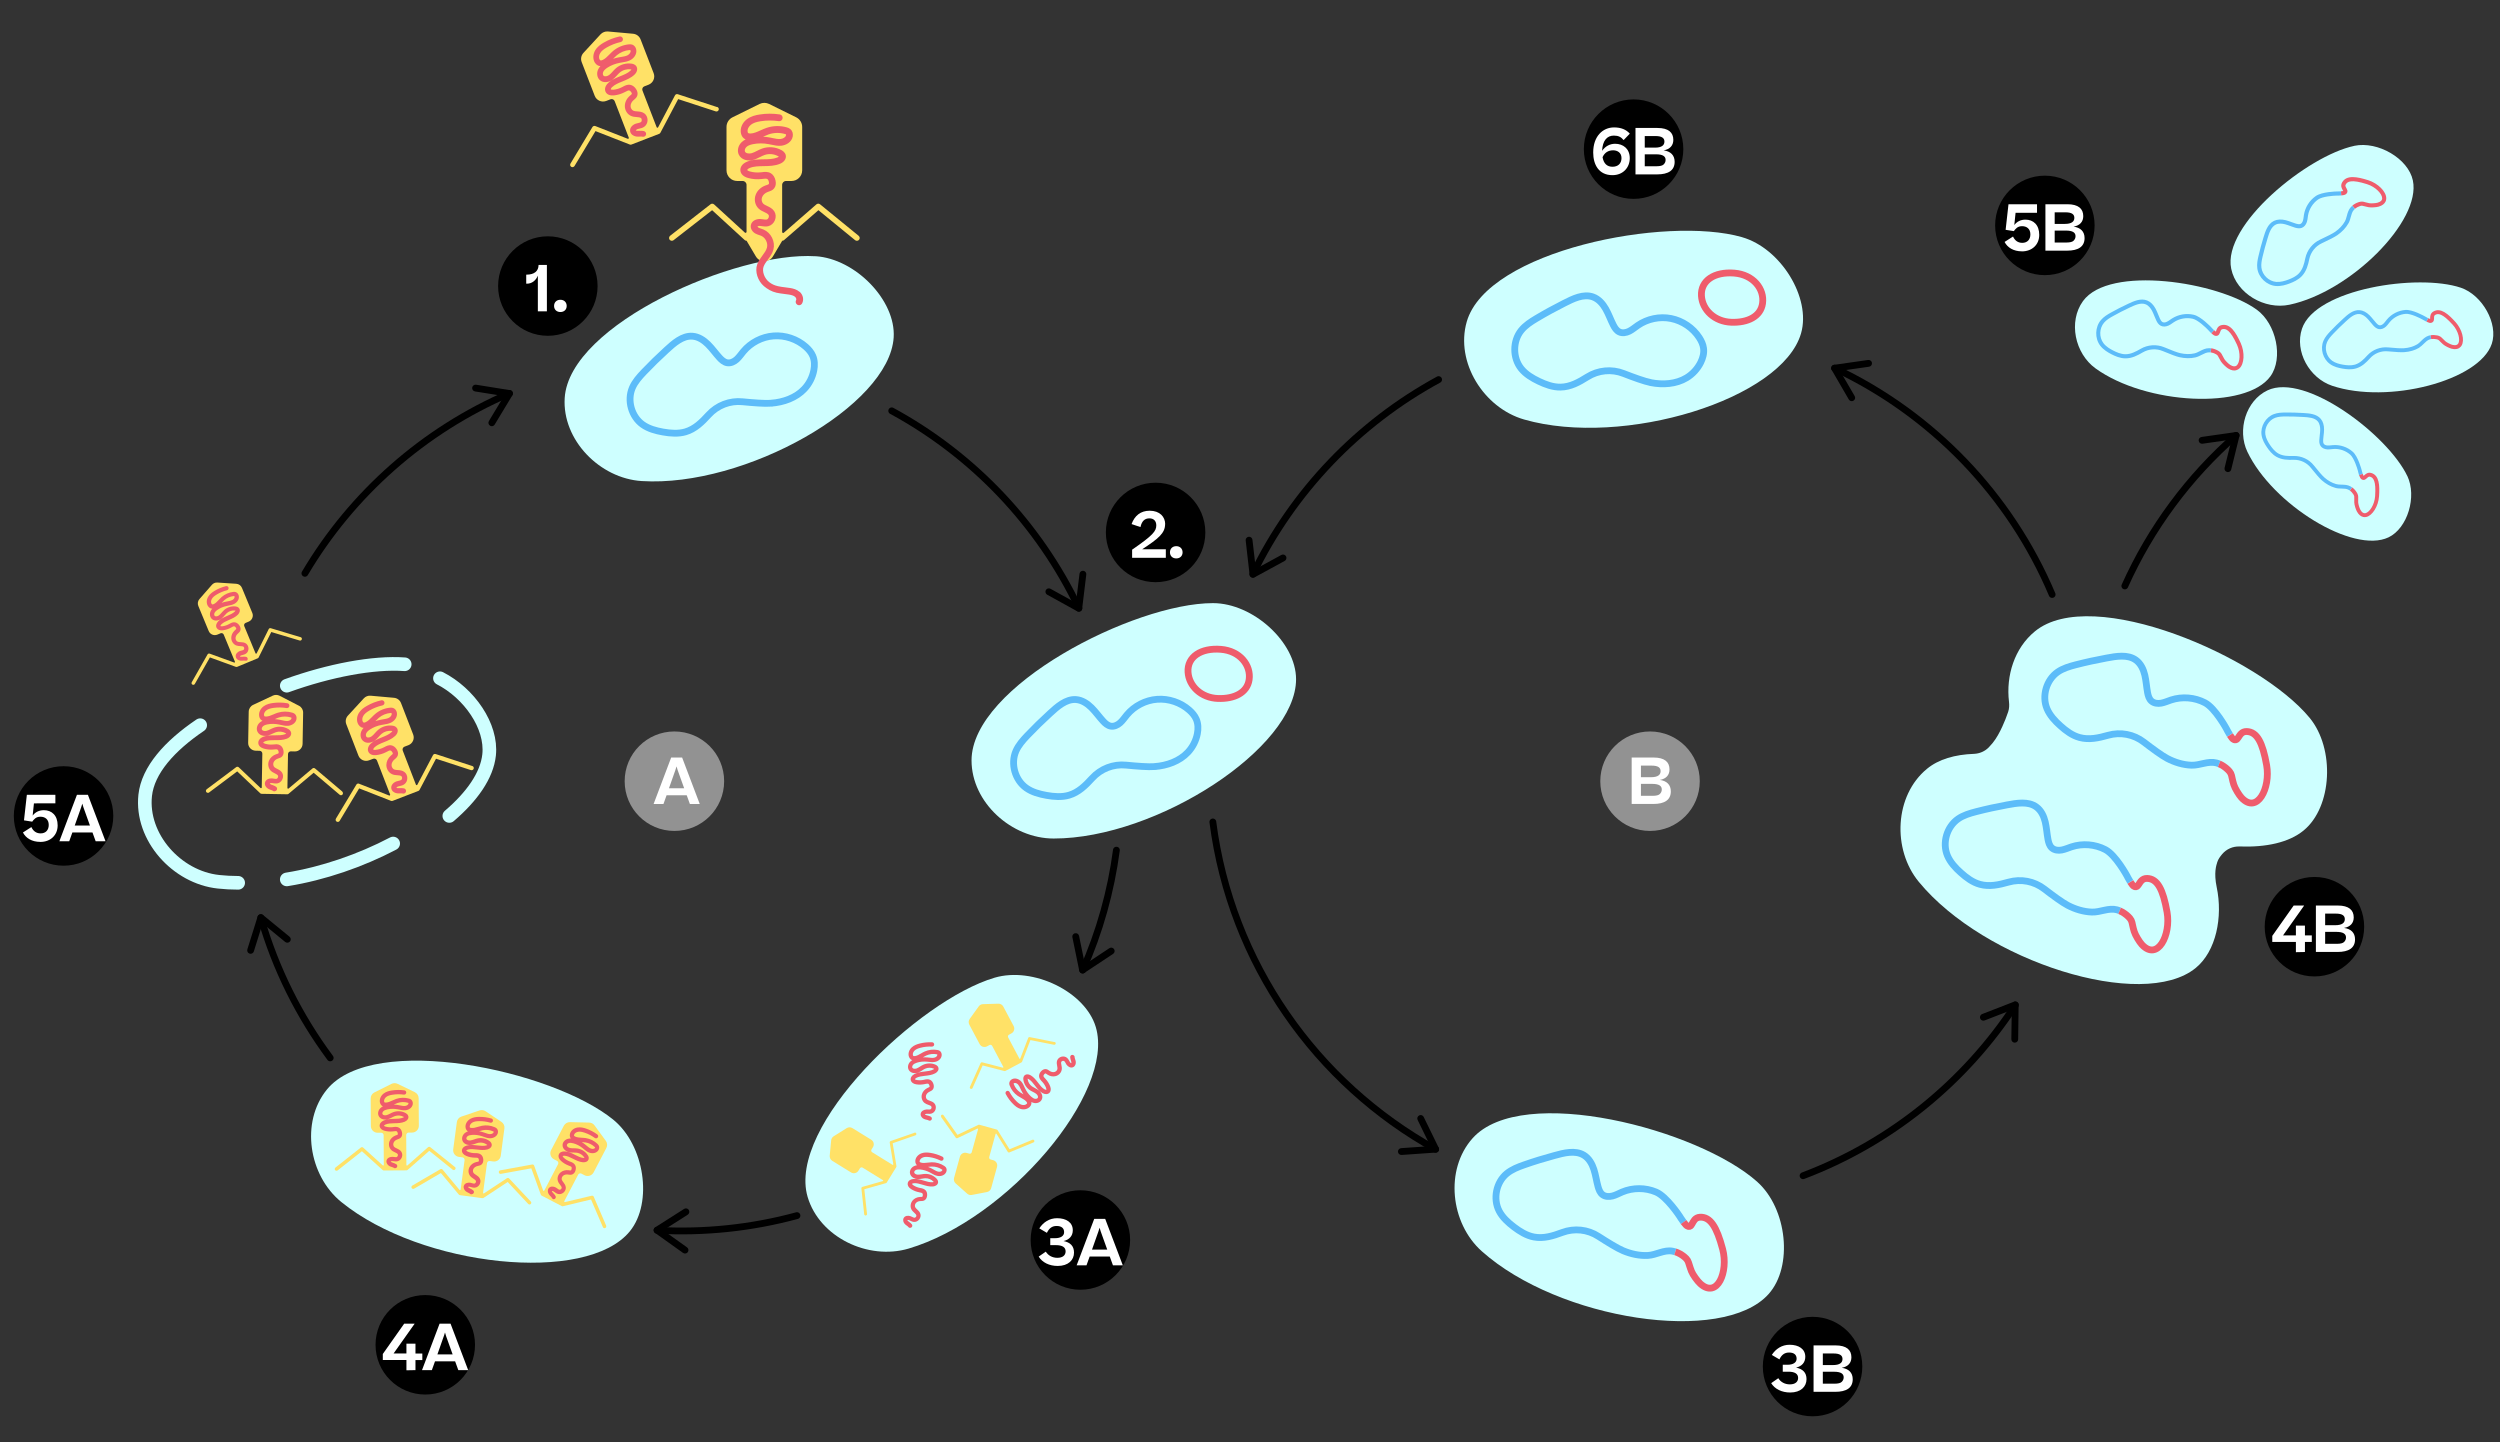 <?xml version="1.0" encoding="UTF-8"?><svg id="Ebene_1" xmlns="http://www.w3.org/2000/svg" xmlns:xlink="http://www.w3.org/1999/xlink" viewBox="0 0 550.34 317.5"><rect x="0" y="0" width="550.34" height="317.5" fill="#333333" stroke="none"/><defs><style>.cls-1,.cls-2,.cls-3,.cls-4,.cls-5{fill:none;}.cls-2{stroke:#ef5c6c;}.cls-2,.cls-3{stroke-miterlimit:10;}.cls-2,.cls-3,.cls-5{stroke-width:1.5px;}.cls-3{stroke:#5cbcf9;}.cls-4{stroke:#ceffff;stroke-width:3px;}.cls-4,.cls-5{stroke-linecap:round;stroke-linejoin:round;}.cls-6{clip-path:url(#clippath);}.cls-7{fill:#fff;}.cls-8{fill:#ffe167;}.cls-9{fill:#ef5c6c;}.cls-10{fill:#929292;}.cls-11{fill:#ceffff;}.cls-12{fill:#5cbcf9;}.cls-13{clip-path:url(#clippath-1);}.cls-14{clip-path:url(#clippath-4);}.cls-15{clip-path:url(#clippath-3);}.cls-16{clip-path:url(#clippath-2);}.cls-17{clip-path:url(#clippath-7);}.cls-18{clip-path:url(#clippath-8);}.cls-19{clip-path:url(#clippath-6);}.cls-20{clip-path:url(#clippath-5);}.cls-21{clip-path:url(#clippath-9);}.cls-22{clip-path:url(#clippath-20);}.cls-23{clip-path:url(#clippath-21);}.cls-24{clip-path:url(#clippath-14);}.cls-25{clip-path:url(#clippath-13);}.cls-26{clip-path:url(#clippath-12);}.cls-27{clip-path:url(#clippath-10);}.cls-28{clip-path:url(#clippath-15);}.cls-29{clip-path:url(#clippath-17);}.cls-30{clip-path:url(#clippath-16);}.cls-31{clip-path:url(#clippath-19);}.cls-32{clip-path:url(#clippath-11);}.cls-33{clip-path:url(#clippath-18);}.cls-5{stroke:#000;}</style><clipPath id="clippath"><rect class="cls-1" x="137.51" y="161.02" width="21.91" height="21.91"/></clipPath><clipPath id="clippath-1"><rect class="cls-1" x="137.51" y="161.02" width="21.91" height="21.91"/></clipPath><clipPath id="clippath-2"><rect class="cls-1" x="243.43" y="106.26" width="21.91" height="21.91"/></clipPath><clipPath id="clippath-3"><rect class="cls-1" x="243.43" y="106.26" width="21.91" height="21.91"/></clipPath><clipPath id="clippath-4"><rect class="cls-1" x="388.06" y="289.87" width="21.91" height="21.91"/></clipPath><clipPath id="clippath-5"><rect class="cls-1" x="388.06" y="289.87" width="21.91" height="21.91"/></clipPath><clipPath id="clippath-6"><rect class="cls-1" x="82.66" y="285.09" width="21.91" height="21.91"/></clipPath><clipPath id="clippath-7"><rect class="cls-1" x="82.66" y="285.09" width="21.91" height="21.91"/></clipPath><clipPath id="clippath-8"><rect class="cls-1" x="226.88" y="262.02" width="21.91" height="21.91"/></clipPath><clipPath id="clippath-9"><rect class="cls-1" x="226.88" y="262.02" width="21.91" height="21.91"/></clipPath><clipPath id="clippath-10"><rect class="cls-1" x="3.03" y="168.66" width="21.91" height="21.91"/></clipPath><clipPath id="clippath-11"><rect class="cls-1" x="3.03" y="168.66" width="21.91" height="21.91"/></clipPath><clipPath id="clippath-12"><rect class="cls-1" x="498.53" y="193.05" width="21.91" height="21.91"/></clipPath><clipPath id="clippath-13"><rect class="cls-1" x="498.53" y="193.05" width="21.91" height="21.91"/></clipPath><clipPath id="clippath-14"><rect class="cls-1" x="439.19" y="38.66" width="21.91" height="21.91"/></clipPath><clipPath id="clippath-15"><rect class="cls-1" x="439.19" y="38.66" width="21.91" height="21.91"/></clipPath><clipPath id="clippath-16"><rect class="cls-1" x="348.66" y="21.88" width="21.91" height="21.91"/></clipPath><clipPath id="clippath-17"><rect class="cls-1" x="348.66" y="21.88" width="21.91" height="21.91"/></clipPath><clipPath id="clippath-18"><rect class="cls-1" x="352.28" y="161.02" width="21.91" height="21.91"/></clipPath><clipPath id="clippath-19"><rect class="cls-1" x="352.28" y="161.02" width="21.91" height="21.91"/></clipPath><clipPath id="clippath-20"><rect class="cls-1" x="109.65" y="52.01" width="21.91" height="21.91"/></clipPath><clipPath id="clippath-21"><rect class="cls-1" x="109.65" y="52.01" width="21.91" height="21.91"/></clipPath></defs><path class="cls-11" d="M507.12,182.81c-3.23,2.66-8.25,3.74-14.12,3.53-1.47-.05-2.89,.57-3.83,1.7l-.02,.02c-.43,.52-.85,1.08-1.05,1.73-.21,.7-.8,2.28-.12,5.54,1.37,6.53-.12,14.06-4.61,17.74-11.68,9.6-46.55-1.4-60.97-18.94-5.89-7.15-5.36-19,1.79-24.88,2.58-2.13,6.18-3.15,10.36-3.3,1.22-.05,2.39-.55,3.25-1.43,.29-.3,.57-.61,.83-.93,.88-1.09,1.55-2.34,2.14-3.62,.49-1.07,.93-2.16,1.3-3.27,.24-.71,.27-1.47,.18-2.22-.68-5.76,1.2-11.8,5.7-15.49,12.6-10.37,49.42,5.59,60.49,19.04,5.6,6.82,4.98,19.6-1.32,24.78Z"/><path class="cls-11" d="M267.01,132.77c-17.42,0-53.14,18.3-53.14,34.62,0,9.26,8.82,17.2,18.08,17.2,22.71,0,53.36-19.94,53.36-35.06,0-8.16-9.48-16.76-18.3-16.76Z"/><path class="cls-11" d="M179.53,56.41c-17.38-1.1-54.19,14.91-55.22,31.19-.58,9.24,7.72,17.72,16.96,18.3,22.67,1.43,54.51-16.53,55.46-31.62,.51-8.14-8.4-17.32-17.21-17.88Z"/><path class="cls-11" d="M135.02,246.49c-13.52-10.98-52.78-19.29-63.07-6.63-5.84,7.19-4,18.91,3.19,24.75,17.63,14.32,53.99,18.16,63.52,6.43,5.14-6.33,3.2-18.98-3.64-24.54Z"/><path class="cls-4" d="M63.13,193.59c8.02-1.29,16.29-4.15,23.42-7.9"/><path class="cls-4" d="M44.07,159.64c-6.73,4.55-11.51,9.89-12.11,15.45-.98,9.21,6.94,18.04,16.15,19.02,1.4,.15,2.84,.23,4.32,.23"/><path class="cls-4" d="M89.09,146.23c-6.88-.5-16.58,1.34-25.96,4.72"/><path class="cls-4" d="M98.91,179.62c4.98-4.25,8.28-8.91,8.76-13.44,.68-6.35-4.39-13.58-10.82-16.87"/><path class="cls-11" d="M383.5,52.21c-16.74-4.8-56.12,2.94-60.62,18.62-2.55,8.9,3.73,18.96,12.64,21.52,21.83,6.26,56.79-4.45,60.96-18.98,2.25-7.84-4.49-18.72-12.97-21.15Z"/><path class="cls-11" d="M386.86,260.18c-12.99-11.61-51.81-21.77-62.69-9.61-6.17,6.9-4.89,18.7,2.02,24.87,16.93,15.14,53.07,20.7,63.14,9.43,5.44-6.08,4.1-18.81-2.48-24.69Z"/><path class="cls-3" d="M254.19,168.75c2.71-.21,5.46-1.17,7.31-3.15,1.06-1.13,1.79-2.56,2.08-4.08,.21-1.06,.19-2.2-.24-3.2-.33-.77-.9-1.43-1.53-1.99-1.92-1.7-4.54-2.58-7.09-2.39s-5.01,1.46-6.65,3.43c-.49,.58-.91,1.23-1.48,1.74s-1.33,.87-2.08,.74c-.67-.12-1.22-.61-1.68-1.11-.88-.96-1.63-2.04-2.56-2.96s-2.09-1.68-3.39-1.78c-2.23-.17-4.17,1.6-5.75,3.05-1.71,1.56-3.37,3.18-4.97,4.86-.98,1.04-1.95,2.12-2.52,3.43-1.21,2.79-.21,6.36,2.27,8.12,1.3,.92,2.89,1.35,4.47,1.63,1.64,.29,3.36,.43,4.96-.04,2.07-.61,3.6-2.12,5.08-3.74,1.9-2.09,4.67-3.17,7.48-2.88,2.29,.23,4.93,.43,6.28,.33Z"/><path class="cls-3" d="M169.76,88.76c2.71-.21,5.46-1.17,7.31-3.15,1.06-1.13,1.79-2.56,2.08-4.08,.21-1.06,.19-2.2-.24-3.2-.33-.77-.9-1.43-1.53-1.99-1.92-1.7-4.54-2.58-7.09-2.39s-5.01,1.46-6.65,3.43c-.49,.58-.91,1.23-1.48,1.74s-1.33,.87-2.08,.74c-.67-.12-1.22-.61-1.68-1.11-.88-.96-1.63-2.04-2.56-2.96s-2.09-1.68-3.39-1.78c-2.23-.17-4.17,1.6-5.75,3.05-1.71,1.56-3.37,3.18-4.97,4.86-.98,1.04-1.95,2.12-2.52,3.43-1.21,2.79-.21,6.36,2.27,8.12,1.3,.92,2.89,1.35,4.47,1.63,1.64,.29,3.36,.43,4.96-.04,2.07-.61,3.6-2.12,5.08-3.74,1.9-2.09,4.67-3.17,7.48-2.88,2.29,.23,4.93,.43,6.28,.33Z"/><path class="cls-3" d="M363.39,84.23c2.66,.52,5.57,.34,7.89-1.06,1.32-.8,2.41-1.99,3.1-3.37,.48-.97,.78-2.07,.63-3.14-.11-.84-.48-1.62-.94-2.33-1.39-2.15-3.68-3.7-6.19-4.21s-5.22,.06-7.33,1.51c-.63,.43-1.21,.94-1.89,1.28s-1.51,.49-2.2,.16c-.62-.3-1.01-.92-1.32-1.53-.59-1.16-1.02-2.4-1.67-3.54s-1.56-2.18-2.79-2.63c-2.11-.77-4.44,.42-6.36,1.39-2.07,1.05-4.1,2.15-6.09,3.34-1.23,.73-2.45,1.52-3.35,2.63-1.91,2.36-1.91,6.07,0,8.43,1.01,1.24,2.42,2.08,3.86,2.77,1.5,.72,3.12,1.32,4.79,1.29,2.16-.03,4.04-1.07,5.9-2.24,2.39-1.5,5.35-1.79,7.98-.76,2.15,.84,4.63,1.74,5.96,2Z"/><path class="cls-3" d="M370.62,269.03c-.45-.59-.84-1.25-.84-1.25,0,0-2.86-4.37-5.22-5.37-2.36-1-5.12-1-7.48,0-.7,.3-1.37,.68-2.11,.87s-1.58,.17-2.19-.29c-.55-.41-.8-1.1-.99-1.76-.35-1.26-.52-2.56-.92-3.8s-1.09-2.45-2.2-3.13c-1.91-1.17-4.44-.49-6.51,.08-2.24,.61-4.45,1.28-6.64,2.05-1.35,.47-2.7,1-3.81,1.9-2.35,1.93-3.09,5.56-1.69,8.26,.74,1.42,1.96,2.52,3.23,3.49,1.33,1.01,2.79,1.92,4.43,2.23,2.12,.4,4.17-.23,6.23-1,2.65-.99,5.6-.68,7.97,.86,1.94,1.25,4.18,2.64,5.44,3.16,1.7,.71,3.57,1.13,5.42,1.04,1.87-.1,3.56-1.29,5.44-.95,.21,.04,.41,.09,.61,.15"/><path class="cls-2" d="M368.79,275.57c.73,.23,1.42,.63,2.01,1.12,.27,.22,.52,.47,.7,.77,.17,.29,.26,.63,.36,.95,.15,.49,.31,.97,.5,1.45,.3,.76,1.32,2.17,1.93,2.72,3.75,3.42,6.24-2.63,4.93-7.58s-2.72-7.16-4.99-7.05c-1.13,.06-1.46,1-1.76,1.49-.13,.22-.27,.48-.52,.54-.12,.03-.25,0-.37-.02-.26-.06-.63-.48-.97-.94"/><path class="cls-3" d="M468.96,194.12c-.4-.63-.73-1.31-.73-1.31,0,0-2.49-4.59-4.76-5.78-2.27-1.19-5.02-1.41-7.46-.61-.72,.24-1.42,.56-2.17,.7s-1.59,.04-2.16-.47c-.51-.46-.71-1.16-.84-1.84-.24-1.28-.31-2.59-.61-3.86s-.89-2.53-1.94-3.3c-1.8-1.33-4.38-.85-6.49-.46-2.28,.42-4.54,.91-6.79,1.49-1.38,.36-2.78,.77-3.95,1.58-2.5,1.73-3.54,5.29-2.36,8.09,.62,1.47,1.74,2.68,2.93,3.74,1.24,1.12,2.62,2.15,4.23,2.59,2.08,.57,4.18,.11,6.29-.49,2.72-.77,5.64-.22,7.88,1.51,1.83,1.41,3.95,2.97,5.16,3.6,1.64,.85,3.46,1.42,5.32,1.48s3.66-.99,5.5-.5c.2,.05,.4,.12,.6,.2"/><path class="cls-2" d="M466.6,200.5c.71,.29,1.36,.74,1.92,1.28,.25,.24,.48,.51,.64,.82,.15,.31,.21,.64,.28,.98,.1,.5,.23,1,.38,1.49,.24,.79,1.14,2.27,1.69,2.87,3.46,3.72,6.43-2.1,5.54-7.14-.89-5.04-2.12-7.36-4.39-7.43-1.13-.04-1.54,.88-1.87,1.34-.15,.21-.31,.46-.57,.5-.12,.02-.25-.02-.36-.05-.25-.08-.59-.53-.89-1.01"/><path class="cls-3" d="M490.88,161.79c-.4-.63-.73-1.31-.73-1.31,0,0-2.49-4.59-4.76-5.78-2.27-1.19-5.02-1.41-7.46-.61-.72,.24-1.42,.56-2.17,.7s-1.59,.04-2.16-.47c-.51-.46-.71-1.16-.84-1.84-.24-1.28-.31-2.59-.61-3.86s-.89-2.53-1.94-3.3c-1.8-1.33-4.38-.85-6.49-.46-2.28,.42-4.54,.91-6.79,1.49-1.38,.36-2.78,.77-3.95,1.58-2.5,1.73-3.54,5.29-2.36,8.09,.62,1.47,1.74,2.68,2.93,3.74,1.24,1.12,2.62,2.15,4.23,2.59,2.08,.57,4.18,.11,6.29-.49,2.72-.77,5.64-.22,7.88,1.51,1.83,1.41,3.95,2.97,5.16,3.6,1.64,.85,3.46,1.42,5.32,1.48s3.66-.99,5.5-.5c.2,.05,.4,.12,.6,.2"/><path class="cls-2" d="M488.52,168.16c.71,.29,1.36,.74,1.92,1.28,.25,.24,.48,.51,.64,.82,.15,.31,.21,.64,.28,.98,.1,.5,.23,1,.38,1.49,.24,.79,1.14,2.27,1.69,2.87,3.46,3.72,6.43-2.1,5.54-7.14s-2.12-7.36-4.39-7.43c-1.13-.04-1.54,.88-1.87,1.34-.15,.21-.31,.46-.57,.5-.12,.02-.25-.02-.36-.05-.25-.08-.59-.53-.89-1.01"/><g><path class="cls-11" d="M496.79,68.17c-8.52-6.17-32.47-9.87-38.25-1.89-3.28,4.53-1.78,11.53,2.75,14.81,11.11,8.04,33.16,9.14,38.51,1.75,2.89-3.99,1.3-11.55-3.02-14.68Z"/><path class="cls-12" d="M483.39,78.65s-.07,.02-.1,.03c-1.09,.25-2.28,.23-3.53-.05-.69-.16-1.91-.61-3.64-1.34-1.43-.61-3.08-.5-4.43,.29-1.15,.67-2.38,1.33-3.84,1.31-1.18-.02-2.26-.5-3.07-.92-.77-.4-1.75-.97-2.44-1.87-1.24-1.62-1.17-4.11,.16-5.66,.62-.72,1.42-1.2,2.19-1.63,1.18-.66,2.41-1.29,3.76-1.92,1.24-.58,2.79-1.31,4.22-.74,.75,.3,1.38,.92,1.87,1.84,.22,.42,.4,.86,.57,1.28,.12,.3,.24,.61,.38,.9,.14,.29,.31,.6,.57,.74,.23,.12,.58,.1,.93-.07,.25-.11,.49-.28,.74-.46,.12-.09,.24-.17,.37-.25,1.41-.91,3.16-1.22,4.8-.84,1.62,.37,3.8,2.68,3.89,2.78,.02,.02,.3,.35,.61,.63l-.62,.66c-.34-.32-.65-.67-.66-.69-.56-.6-2.3-2.24-3.42-2.5-1.38-.32-2.91-.05-4.1,.72-.12,.07-.23,.15-.34,.23-.27,.19-.55,.39-.88,.54-.61,.28-1.24,.3-1.73,.05-.5-.26-.78-.75-.97-1.15-.15-.31-.28-.63-.41-.95-.17-.42-.33-.82-.53-1.19-.27-.5-.73-1.16-1.41-1.43-1.07-.43-2.36,.18-3.5,.71-1.34,.63-2.55,1.25-3.71,1.9-.7,.39-1.42,.82-1.94,1.43-1.06,1.24-1.12,3.22-.13,4.52,.57,.75,1.44,1.26,2.13,1.61,.72,.37,1.68,.8,2.66,.82,1.22,.02,2.33-.58,3.37-1.18,1.59-.93,3.55-1.06,5.24-.35,1.65,.7,2.86,1.15,3.49,1.29,1.1,.25,2.19,.27,3.13,.05,.41-.09,.79-.29,1.2-.5,.62-.32,1.26-.65,2.04-.64,.15,0,.29,.01,.44,.03l-.12,.9c-.11-.01-.21-.02-.32-.02-.56,0-1.07,.26-1.62,.54-.41,.21-.84,.43-1.31,.55Z"/><path class="cls-9" d="M492.27,81.51c-.44,.12-1.05,.07-1.81-.41-.45-.29-1.27-1.07-1.57-1.56-.17-.28-.33-.56-.47-.85-.1-.2-.17-.34-.25-.44-.1-.12-.25-.21-.37-.28-.38-.21-.77-.35-1.15-.4l.12-.9c.5,.07,1,.24,1.48,.51,.19,.11,.43,.26,.62,.48,.16,.18,.26,.39,.35,.57,.16,.31,.3,.57,.45,.83,.21,.34,.9,1.03,1.28,1.27,.6,.38,1.08,.42,1.42,.13,.73-.64,.92-2.73,.07-4.58-1.52-3.31-2.46-3.58-3.19-3.42-.3,.05-.39,.28-.51,.63-.02,.06-.04,.11-.06,.16-.08,.2-.19,.5-.5,.63-.16,.07-.31,.07-.43,.06-.25-.02-.54-.19-.95-.58l.62-.66c.2,.19,.32,.27,.38,.31l.02-.06,.05-.16c.12-.36,.34-1.04,1.17-1.22,1.92-.44,3.16,1.63,4.21,3.92,.95,2.08,.82,4.66-.3,5.64-.15,.13-.38,.29-.69,.37Z"/></g><g><path class="cls-11" d="M529.93,104.78c-4.26-8.95-22.41-22.84-30.79-18.84-4.76,2.27-6.68,8.74-4.42,13.5,5.56,11.67,23.31,22.55,31.08,18.85,4.19-2,6.29-8.97,4.14-13.51Z"/><path class="cls-12" d="M514.1,107.39s-.06-.02-.09-.02c-1.02-.29-1.99-.84-2.9-1.64-.5-.44-1.31-1.37-2.41-2.75-.91-1.15-2.33-1.8-3.79-1.76-1.25,.04-2.57,.02-3.77-.65-.97-.54-1.64-1.43-2.12-2.14-.46-.68-1.01-1.6-1.17-2.65-.29-1.9,.89-3.93,2.69-4.61,.84-.32,1.72-.35,2.55-.36,1.27-.01,2.57,.02,3.98,.11,1.29,.08,2.9,.18,3.83,1.3,.48,.58,.72,1.38,.71,2.37,0,.45-.06,.89-.11,1.32-.04,.31-.07,.61-.09,.92-.02,.3-.01,.64,.14,.87,.14,.2,.44,.34,.8,.37,.26,.02,.53-.01,.82-.04,.14-.02,.28-.03,.42-.04,1.58-.12,3.17,.42,4.35,1.47,1.17,1.04,1.93,3.94,1.96,4.06,0,.02,.09,.42,.22,.8l-.81,.27c-.14-.42-.23-.85-.23-.87-.19-.75-.89-2.89-1.7-3.62-1-.89-2.39-1.36-3.72-1.26-.13,0-.26,.02-.39,.04-.31,.03-.63,.07-.97,.05-.63-.05-1.16-.31-1.45-.74-.3-.44-.31-.97-.28-1.39,.02-.33,.06-.65,.09-.97,.05-.42,.1-.82,.1-1.23,0-.54-.08-1.29-.52-1.82-.7-.84-2.04-.92-3.22-.99-1.39-.08-2.68-.12-3.93-.11-.75,0-1.55,.04-2.25,.3-1.44,.54-2.38,2.16-2.15,3.68,.14,.88,.62,1.69,1.03,2.3,.43,.64,1.03,1.42,1.84,1.88,1,.56,2.19,.58,3.32,.54,1.74-.05,3.42,.72,4.49,2.08,1.05,1.33,1.85,2.24,2.3,2.64,.8,.71,1.69,1.21,2.57,1.46,.38,.11,.79,.12,1.22,.13,.66,.02,1.33,.03,1.98,.39,.12,.07,.24,.14,.35,.22l-.51,.69c-.08-.06-.17-.12-.26-.16-.46-.26-1-.27-1.58-.28-.44-.01-.89-.02-1.33-.14Z"/><path class="cls-9" d="M520.16,113.78c-.42-.1-.9-.41-1.31-1.16-.25-.44-.57-1.45-.59-2-.02-.3-.02-.61,0-.91,0-.21,.01-.36-.01-.47-.03-.14-.11-.29-.18-.4-.22-.35-.48-.63-.77-.85l.51-.69c.38,.28,.72,.65,.99,1.09,.11,.17,.24,.4,.29,.68,.05,.22,.04,.44,.03,.63-.01,.33-.01,.61,0,.89,.02,.38,.28,1.26,.49,1.63,.32,.59,.7,.84,1.11,.75,.9-.2,2-1.85,2.13-3.75,.24-3.42-.42-4.08-1.09-4.27-.27-.1-.45,.06-.7,.29-.04,.04-.08,.08-.12,.11-.15,.13-.38,.33-.7,.3-.16-.01-.29-.09-.39-.15-.2-.13-.36-.4-.53-.91l.81-.27c.08,.25,.14,.37,.18,.43l.05-.04,.12-.1c.26-.24,.75-.71,1.52-.49,1.78,.5,1.88,2.77,1.71,5.15-.15,2.15-1.43,4.22-2.8,4.53-.19,.04-.45,.06-.73,0Z"/></g><g><path class="cls-11" d="M541.7,63.33c-9.4-3.16-31.99,.23-34.95,9.03-1.68,5,1.64,10.88,6.63,12.56,12.25,4.12,32.41-1.08,35.15-9.23,1.48-4.4-2.07-10.76-6.83-12.36Z"/><path class="cls-12" d="M532.58,76.53s-.06,.03-.08,.05c-.91,.53-1.99,.85-3.2,.94-.66,.05-1.89-.01-3.65-.18-1.45-.14-2.91,.42-3.9,1.51-.84,.93-1.77,1.86-3.09,2.25-1.06,.32-2.17,.19-3.02,.04-.81-.14-1.85-.38-2.72-1-1.57-1.11-2.21-3.37-1.44-5.14,.36-.82,.94-1.48,1.51-2.08,.87-.92,1.81-1.83,2.85-2.79,.95-.87,2.14-1.96,3.59-1.85,.76,.06,1.5,.44,2.2,1.13,.32,.32,.6,.66,.87,.99,.2,.24,.39,.48,.6,.71,.21,.22,.45,.46,.72,.5,.24,.04,.55-.08,.82-.32,.19-.17,.36-.39,.54-.62,.09-.11,.17-.22,.26-.33,1.02-1.22,2.5-1.98,4.08-2.11,1.57-.12,4.17,1.35,4.28,1.41,.02,.01,.37,.23,.72,.4l-.37,.77c-.4-.19-.77-.43-.79-.43-.67-.38-2.7-1.38-3.78-1.29-1.33,.1-2.64,.77-3.49,1.8-.08,.1-.16,.2-.24,.3-.19,.25-.39,.5-.64,.73-.47,.42-1.03,.62-1.54,.53-.52-.09-.91-.46-1.2-.77-.22-.24-.43-.49-.63-.74-.27-.33-.52-.64-.81-.92-.38-.38-.98-.84-1.66-.89-1.09-.08-2.08,.82-2.95,1.62-1.03,.94-1.95,1.84-2.81,2.75-.52,.55-1.05,1.14-1.35,1.83-.61,1.41-.1,3.21,1.15,4.1,.73,.51,1.65,.73,2.37,.85,.75,.13,1.74,.25,2.63-.01,1.1-.33,1.94-1.17,2.7-2.01,1.17-1.29,2.9-1.95,4.62-1.78,1.69,.17,2.9,.23,3.5,.18,1.06-.08,2.04-.37,2.83-.83,.34-.19,.63-.48,.94-.79,.47-.46,.95-.93,1.65-1.15,.13-.04,.27-.07,.4-.09l.14,.84c-.1,.02-.2,.04-.3,.07-.5,.15-.89,.54-1.3,.94-.31,.3-.63,.62-1.03,.87Z"/><path class="cls-9" d="M541.38,76.61c-.37,.23-.92,.36-1.75,.14-.49-.13-1.44-.6-1.85-.97-.23-.2-.45-.41-.66-.63-.14-.15-.25-.26-.35-.32-.12-.08-.29-.12-.42-.15-.4-.09-.79-.1-1.15-.04l-.14-.84c.47-.08,.97-.06,1.47,.04,.2,.04,.45,.11,.69,.26,.19,.12,.34,.28,.47,.41,.23,.24,.43,.43,.64,.62,.28,.25,1.1,.67,1.51,.78,.65,.17,1.09,.08,1.31-.28,.48-.78,.06-2.72-1.22-4.14-2.3-2.55-3.22-2.53-3.83-2.18-.26,.13-.28,.37-.28,.71,0,.06,0,.11,0,.16-.01,.2-.03,.5-.27,.71-.12,.11-.26,.15-.37,.18-.23,.06-.54-.02-1.02-.25l.37-.77c.23,.11,.37,.16,.43,.17v-.22c.02-.36,.03-1.03,.72-1.43,1.6-.93,3.3,.58,4.89,2.35,1.44,1.6,2.04,3.96,1.31,5.16-.1,.16-.26,.37-.51,.52Z"/></g><g><path class="cls-11" d="M518.26,32.11c-10.29,2.17-29.12,17.42-27.09,27.06,1.15,5.47,7.35,9.07,12.82,7.91,13.42-2.82,29.05-18.42,27.17-27.35-1.01-4.82-7.69-8.72-12.9-7.63Z"/><path class="cls-12" d="M517.02,49.08s-.03,.06-.05,.09c-.55,.98-1.36,1.84-2.41,2.58-.58,.4-1.73,1.01-3.44,1.8-1.41,.65-2.44,1.95-2.76,3.48-.27,1.3-.62,2.66-1.61,3.72-.8,.86-1.89,1.34-2.74,1.66-.82,.31-1.9,.64-3.02,.55-2.04-.17-3.83-1.89-4.08-3.92-.12-.94,.07-1.86,.27-2.71,.3-1.31,.66-2.65,1.1-4.08,.4-1.31,.9-2.94,2.29-3.62,.72-.35,1.6-.4,2.62-.15,.46,.12,.9,.28,1.33,.44,.31,.11,.61,.23,.93,.32,.31,.09,.66,.17,.93,.07,.25-.09,.46-.37,.58-.74,.08-.26,.12-.55,.16-.85,.02-.15,.04-.3,.06-.44,.27-1.66,1.22-3.16,2.6-4.12,1.37-.95,4.54-1.01,4.67-1.01,.02,0,.46,.01,.88-.02l.07,.9c-.47,.04-.93,.03-.95,.03-.82,.01-3.2,.19-4.15,.85-1.16,.81-1.99,2.13-2.22,3.52-.02,.14-.04,.27-.06,.41-.04,.33-.08,.67-.19,1.01-.2,.64-.61,1.12-1.12,1.31-.53,.2-1.08,.07-1.51-.05-.33-.1-.65-.22-.98-.34-.42-.16-.82-.3-1.24-.41-.55-.14-1.35-.24-2,.08-1.04,.51-1.46,1.87-1.82,3.07-.43,1.42-.79,2.73-1.09,4.02-.18,.78-.35,1.6-.25,2.4,.2,1.62,1.63,2.99,3.26,3.13,.94,.08,1.9-.22,2.63-.49,.76-.28,1.72-.7,2.39-1.42,.83-.89,1.14-2.11,1.38-3.29,.38-1.81,1.6-3.34,3.26-4.11,1.63-.75,2.77-1.35,3.3-1.71,.93-.65,1.67-1.44,2.14-2.28,.21-.36,.32-.78,.44-1.23,.18-.67,.37-1.37,.89-1.94,.1-.11,.2-.21,.32-.3l.58,.69c-.08,.07-.16,.14-.23,.22-.38,.41-.53,.97-.69,1.56-.12,.45-.24,.91-.47,1.34Z"/><path class="cls-9" d="M525.11,44.43c-.21,.41-.65,.83-1.52,1.07-.52,.14-1.64,.22-2.21,.11-.32-.06-.63-.13-.94-.22-.21-.06-.36-.1-.49-.11-.16,0-.33,.04-.46,.09-.41,.14-.77,.33-1.07,.58l-.58-.69c.39-.33,.85-.58,1.37-.75,.2-.07,.48-.14,.77-.13,.24,0,.46,.07,.65,.13,.34,.1,.63,.16,.92,.22,.39,.07,1.37,.02,1.8-.1,.69-.19,1.04-.51,1.05-.96,.02-.97-1.41-2.52-3.34-3.13-3.47-1.1-4.31-.58-4.67,.06-.17,.26-.06,.48,.12,.8,.03,.05,.06,.1,.08,.15,.1,.19,.24,.47,.13,.79-.05,.16-.16,.28-.25,.36-.18,.18-.5,.27-1.07,.32l-.07-.9c.27-.02,.42-.05,.49-.07l-.03-.06-.08-.15c-.19-.33-.54-.95-.12-1.69,.96-1.71,3.33-1.24,5.74-.48,2.18,.69,4,2.53,3.97,4.01,0,.21-.04,.48-.19,.75Z"/></g><path class="cls-2" d="M388,66.79c-.41,2.89-3.27,4.28-6.87,4.15-3.69-.13-6.39-2.73-6.58-5.81-.21-3.37,2.88-5.36,7.22-5.01,4.21,.33,6.68,3.52,6.23,6.67Z"/><path class="cls-2" d="M274.98,149.61c-.41,2.89-3.27,4.28-6.87,4.15-3.69-.13-6.39-2.73-6.58-5.81-.21-3.37,2.88-5.36,7.22-5.01,4.21,.33,6.68,3.52,6.23,6.67Z"/><path class="cls-8" d="M189,51.89l-8.48-6.92c-.23-.19-.57-.18-.79,.01l-7.19,6.26c-.14,.12-.36,.02-.36-.17v-10.37c0-.47,.38-.86,.86-.86h1.2c1.3,0,2.35-1.05,2.35-2.35v-9.55c0-.89-.51-1.71-1.31-2.11l-5.98-2.95c-.66-.32-1.42-.32-2.08,0l-5.98,2.95c-.8,.4-1.31,1.21-1.31,2.11v9.55c0,1.3,1.05,2.35,2.35,2.35h1.2c.47,0,.86,.38,.86,.86v10.34c0,.19-.23,.29-.37,.16l-6.77-6.2c-.22-.2-.56-.22-.79-.03l-8.87,6.91c-.24,.19-.33,.52-.19,.79,.11,.22,.33,.33,.55,.33,.13,0,.27-.04,.38-.13l8.48-6.6,7.17,6.57c.11,.1,.26,.16,.42,.16l2.03,3.43c.84,1.45,2.94,1.45,3.78,0l2.03-3.43c.15,0,.29-.05,.4-.15l7.57-6.58,8.08,6.6c.26,.21,.65,.18,.87-.09,.22-.26,.18-.65-.09-.87Z"/><g><path class="cls-8" d="M157.89,23.58l-8.69-2.84c-.24-.08-.5,.03-.61,.25l-3.71,7.03c-.07,.14-.28,.13-.33-.02l-3.12-8.07c-.14-.37,.04-.78,.41-.92l.93-.36c1.01-.39,1.51-1.53,1.12-2.54l-2.87-7.43c-.27-.7-.91-1.18-1.65-1.25l-5.54-.5c-.61-.05-1.2,.18-1.62,.62l-3.77,4.09c-.51,.55-.66,1.34-.39,2.03l2.87,7.43c.39,1.01,1.53,1.51,2.54,1.12l.93-.36c.37-.14,.78,.04,.92,.41l3.11,8.04c.06,.15-.09,.29-.24,.24l-7.13-2.8c-.23-.09-.5,0-.63,.21l-4.83,8.04c-.13,.22-.1,.5,.09,.67,.16,.14,.36,.16,.53,.09,.1-.04,.19-.11,.26-.21l4.62-7.69,7.55,2.96c.12,.05,.25,.05,.37,0l6.1-2.36c.12-.04,.21-.13,.27-.24l3.91-7.4,8.27,2.7c.27,.09,.56-.06,.65-.33s-.06-.56-.33-.65Z"/><path class="cls-9" d="M141.84,30.07c-.11,.04-.23,.05-.36,.03-.1-.02-.2-.04-.31-.04-.12,0-.24,0-.36,.01-.24,.01-.5,.03-.79-.02-.56-.09-1.18-.47-1.3-1.14-.14-.79,.52-1.43,1.22-1.68,.16-.05,.33-.09,.5-.13,.26-.06,.48-.11,.64-.21,.12-.08,.2-.26,.2-.45,0-.19-.07-.37-.19-.46-.21-.15-.54-.18-.93-.21-.38-.03-.81-.06-1.23-.24-.82-.35-1.38-1.23-1.38-2.18,0-.81,.39-1.64,1.06-2.22l.16-.14c.14-.11,.29-.24,.32-.32,.02-.06-.01-.2-.13-.38-.14-.21-.3-.35-.44-.38-.21-.04-.52,.13-.82,.29l-.16,.08c-.74,.39-1.54,.63-2.37,.72-.86,.09-1.53-.17-1.83-.73-.32-.6-.12-1.35,.51-1.97,.77-.75,1.75-1.14,2.69-1.52,.85-.34,1.66-.67,2.26-1.23,.1-.09,.16-.18,.19-.25-.03,0-.08-.02-.14-.03-.85-.12-1.75,.14-2.4,.69-.22,.19-.43,.41-.64,.65-.29,.32-.59,.65-.96,.93-.81,.6-2.05,.81-2.84,.06-.57-.54-.71-1.48-.35-2.28,.13-.3,.32-.55,.52-.76-.2-.01-.38-.06-.55-.14-.26-.13-.5-.35-.68-.63-.48-.78-.44-1.86,.1-2.75,.49-.8,1.25-1.31,1.86-1.66,1.08-.63,2.24-1.08,3.46-1.35,.34-.08,.67,.14,.75,.47,.08,.34-.13,.67-.47,.75-1.09,.24-2.13,.65-3.1,1.21-.72,.41-1.15,.79-1.42,1.23-.25,.4-.38,1-.11,1.44,.05,.08,.11,.14,.15,.16,.07,.03,.23,.04,.48-.08,.55-.25,1.01-.71,1.49-1.2,.27-.27,.55-.56,.86-.82,.98-.81,2.21-1.32,3.47-1.43,.22-.02,.46-.02,.71,.06,.45,.16,.78,.58,.88,1.09,.2,1.06-.56,1.97-1.36,2.36-.58,.28-1.18,.38-1.76,.47-.15,.02-.31,.05-.46,.08-1.02,.19-1.95,.55-2.75,1.07-.49,.32-.78,.61-.93,.93-.14,.31-.11,.68,.07,.85,.27,.25,.85,.12,1.23-.16,.27-.2,.52-.47,.78-.76,.23-.26,.48-.53,.76-.77,.93-.78,2.19-1.14,3.39-.97,.18,.03,.73,.1,1.05,.57,.36,.54,.2,1.28-.41,1.86-.77,.73-1.73,1.11-2.65,1.49-.87,.35-1.68,.68-2.28,1.26-.23,.22-.3,.44-.28,.48,.02,.04,.22,.11,.59,.08,.67-.07,1.33-.27,1.92-.58l.15-.08c.45-.24,1-.54,1.65-.41,.48,.09,.93,.42,1.26,.93,.32,.49,.41,.99,.27,1.43-.14,.44-.46,.7-.71,.92l-.14,.11c-.4,.35-.63,.83-.63,1.28,0,.44,.27,.88,.63,1.03,.22,.1,.52,.12,.83,.14,.5,.04,1.07,.08,1.57,.44,.45,.33,.71,.88,.71,1.48,0,.6-.28,1.15-.74,1.47-.35,.25-.74,.33-1.08,.41-.13,.03-.26,.06-.39,.1-.22,.07-.36,.22-.38,.27,.01,.01,.11,.09,.26,.11,.15,.02,.33,.01,.52,0,.15,0,.31-.02,.46-.01,.18,0,.37,.03,.54,.07,.34,.07,.55,.41,.48,.75-.05,.21-.2,.38-.39,.45Zm-6.86-17.13c.4-.13,.82-.24,1.26-.32,.16-.03,.32-.06,.49-.08,.51-.08,1-.16,1.4-.36,.4-.2,.76-.63,.69-1.01-.02-.08-.06-.14-.08-.15,0,0-.06,0-.18,0-1.01,.08-1.99,.49-2.77,1.14-.27,.23-.52,.48-.77,.73-.01,.01-.03,.03-.04,.04Z"/></g><g><path class="cls-8" d="M75.37,174.26l-6.02-5.09c-.16-.14-.41-.14-.57,0l-5.25,4.41c-.1,.09-.26,.01-.26-.12l.13-7.46c0-.34,.29-.61,.63-.6l.86,.02c.93,.02,1.7-.73,1.72-1.66l.12-6.87c.01-.64-.34-1.24-.92-1.53l-4.26-2.2c-.47-.24-1.02-.25-1.49-.03l-4.34,2.04c-.58,.27-.96,.86-.97,1.5l-.12,6.87c-.02,.93,.73,1.7,1.66,1.72l.86,.02c.34,0,.61,.29,.6,.63l-.13,7.44c0,.14-.17,.21-.27,.11l-4.79-4.55c-.16-.15-.4-.16-.57-.03l-6.47,4.85c-.17,.13-.25,.37-.15,.56,.08,.16,.23,.24,.39,.25,.1,0,.19-.03,.27-.09l6.19-4.64,5.07,4.82c.08,.08,.19,.12,.3,.12l5.64,.1c.11,0,.21-.03,.29-.1l5.53-4.64,5.73,4.85c.19,.16,.47,.13,.62-.05s.13-.47-.05-.62Z"/><path class="cls-9" d="M60.44,174.23c-.1,0-.21-.03-.3-.1-.07-.05-.15-.1-.23-.13-.1-.04-.2-.08-.29-.11-.19-.07-.41-.14-.62-.27-.42-.25-.79-.76-.67-1.33,.14-.68,.88-.98,1.52-.94,.15,.01,.29,.03,.44,.06,.23,.04,.42,.07,.58,.04,.13-.03,.24-.14,.31-.3,.06-.15,.06-.32,0-.43-.12-.19-.38-.32-.67-.47-.3-.15-.63-.31-.91-.59-.54-.55-.7-1.43-.4-2.19,.26-.65,.85-1.18,1.57-1.43l.18-.06c.15-.05,.31-.1,.36-.16,.03-.04,.05-.17,.02-.35-.04-.21-.13-.38-.23-.45-.16-.1-.46-.07-.75-.04l-.15,.02c-.72,.07-1.43,0-2.12-.2-.72-.2-1.16-.63-1.22-1.18-.06-.58,.34-1.12,1.05-1.41,.86-.35,1.77-.34,2.64-.34,.79,0,1.54,0,2.21-.25,.11-.04,.18-.1,.23-.14-.02-.02-.06-.04-.1-.07-.64-.37-1.44-.46-2.14-.23-.24,.08-.47,.19-.73,.31-.33,.16-.68,.33-1.07,.43-.84,.22-1.9-.01-2.29-.88-.28-.62-.09-1.41,.46-1.93,.2-.19,.43-.33,.66-.44-.15-.07-.29-.17-.4-.29-.17-.19-.29-.44-.33-.73-.13-.78,.25-1.63,.98-2.17,.65-.48,1.43-.64,2.03-.72,1.06-.15,2.14-.13,3.2,.05,.29,.05,.49,.33,.44,.62-.05,.29-.33,.49-.62,.44-.95-.16-1.91-.17-2.87-.04-.71,.1-1.18,.26-1.54,.52-.33,.24-.63,.68-.55,1.12,.01,.08,.04,.15,.07,.18,.05,.05,.17,.1,.41,.09,.52-.02,1.03-.24,1.58-.47,.3-.13,.62-.27,.95-.37,1.04-.33,2.19-.34,3.24-.01,.18,.06,.37,.13,.54,.28,.3,.27,.44,.72,.35,1.16-.18,.91-1.09,1.39-1.86,1.45-.55,.04-1.07-.08-1.56-.19-.13-.03-.26-.06-.39-.09-.88-.18-1.73-.2-2.54-.04-.49,.09-.82,.23-1.04,.44-.21,.2-.31,.51-.22,.71,.13,.29,.64,.38,1.03,.27,.29-.07,.57-.21,.87-.36,.27-.13,.55-.27,.86-.37,.99-.32,2.12-.2,3.02,.32,.14,.08,.55,.32,.65,.79,.12,.55-.26,1.09-.93,1.35-.85,.33-1.74,.33-2.6,.32-.81,0-1.57,0-2.23,.26-.26,.1-.38,.25-.38,.29,0,.04,.14,.16,.44,.25,.56,.16,1.15,.22,1.73,.16h.14c.43-.06,.97-.12,1.45,.19,.36,.23,.61,.64,.7,1.15,.09,.5,0,.92-.25,1.23-.25,.31-.59,.41-.87,.5l-.14,.05c-.43,.15-.77,.46-.92,.82-.14,.36-.07,.79,.16,1.03,.15,.15,.37,.26,.61,.38,.39,.19,.83,.41,1.11,.86,.25,.41,.28,.93,.08,1.41-.2,.48-.6,.83-1.07,.93-.36,.08-.7,.02-.99-.02-.11-.02-.23-.04-.34-.05-.2-.02-.36,.06-.39,.1,0,.01,.06,.11,.17,.18,.11,.07,.26,.12,.42,.17,.13,.04,.25,.09,.37,.14,.14,.06,.28,.14,.41,.23,.25,.17,.31,.5,.14,.75-.11,.15-.28,.24-.45,.23Zm.09-15.92c.37,.02,.74,.08,1.11,.15,.14,.03,.28,.06,.42,.09,.43,.1,.85,.2,1.23,.17,.38-.03,.81-.25,.88-.58,.01-.07,0-.13-.01-.15,0,0-.04-.02-.15-.06-.83-.26-1.75-.26-2.58,0-.29,.09-.57,.22-.85,.34l-.05,.02Z"/></g><g><path class="cls-8" d="M66.15,140.26l-6.55-1.97c-.18-.05-.37,.03-.45,.2l-2.65,5.33c-.05,.11-.2,.1-.25,0l-2.48-5.99c-.11-.27,.02-.59,.29-.7l.69-.29c.75-.31,1.1-1.17,.79-1.92l-2.28-5.51c-.21-.52-.7-.87-1.26-.9l-4.15-.27c-.46-.03-.9,.15-1.2,.5l-2.74,3.13c-.37,.42-.47,1.01-.25,1.53l2.28,5.51c.31,.75,1.17,1.1,1.92,.79l.69-.29c.27-.11,.59,.02,.7,.29l2.47,5.97c.05,.11-.06,.22-.17,.18l-5.39-1.96c-.18-.06-.37,0-.47,.17l-3.47,6.11c-.09,.16-.07,.38,.08,.5,.12,.1,.27,.11,.4,.06,.08-.03,.14-.09,.19-.17l3.32-5.84,5.71,2.08c.09,.03,.19,.03,.28,0l4.53-1.88c.09-.04,.16-.1,.2-.18l2.79-5.61,6.24,1.87c.2,.06,.42-.05,.48-.26s-.05-.42-.26-.48Z"/><path class="cls-9" d="M54.25,145.41c-.08,.03-.17,.05-.27,.03-.08-.01-.15-.02-.23-.02-.09,0-.18,0-.27,.01-.18,.01-.38,.03-.59,0-.42-.06-.89-.33-.99-.83-.12-.59,.36-1.08,.88-1.28,.12-.04,.25-.07,.37-.1,.19-.05,.36-.09,.47-.17,.09-.07,.14-.2,.14-.34,0-.15-.06-.27-.15-.34-.16-.11-.41-.12-.7-.14-.29-.01-.61-.03-.92-.15-.62-.25-1.06-.89-1.08-1.61-.02-.61,.26-1.23,.75-1.68l.12-.11c.1-.09,.21-.18,.23-.25,.01-.05-.01-.15-.1-.28-.11-.16-.23-.26-.34-.28-.16-.03-.39,.1-.61,.23l-.12,.07c-.55,.3-1.14,.5-1.76,.58-.64,.09-1.15-.1-1.38-.51-.25-.44-.12-1.01,.35-1.48,.57-.58,1.29-.89,1.98-1.19,.63-.27,1.23-.53,1.67-.96,.07-.07,.11-.14,.14-.19-.02,0-.06-.01-.11-.02-.64-.08-1.31,.13-1.79,.56-.16,.14-.31,.32-.47,.5-.21,.24-.43,.5-.7,.71-.59,.47-1.52,.65-2.12,.1-.44-.4-.56-1.1-.3-1.7,.1-.22,.23-.42,.38-.58-.15,0-.29-.04-.42-.09-.2-.09-.38-.25-.52-.46-.38-.58-.37-1.39,.03-2.06,.35-.61,.91-1,1.36-1.28,.8-.49,1.66-.85,2.56-1.07,.25-.06,.51,.09,.57,.34,.06,.25-.09,.5-.34,.57-.81,.2-1.58,.52-2.3,.96-.53,.32-.85,.62-1.04,.95-.18,.31-.26,.76-.05,1.08,.04,.06,.08,.1,.12,.12,.05,.02,.18,.02,.36-.07,.41-.19,.74-.55,1.09-.92,.2-.21,.4-.43,.63-.63,.72-.63,1.63-1.03,2.57-1.13,.17-.02,.34-.02,.53,.04,.34,.11,.6,.42,.68,.8,.17,.79-.39,1.48-.98,1.79-.43,.22-.88,.31-1.31,.39-.11,.02-.23,.04-.34,.07-.76,.16-1.45,.44-2.04,.85-.36,.24-.57,.47-.68,.72-.1,.23-.07,.51,.07,.64,.2,.18,.64,.08,.92-.14,.2-.16,.38-.36,.57-.58,.17-.2,.35-.4,.56-.59,.68-.6,1.62-.9,2.52-.79,.14,.02,.55,.06,.79,.41,.28,.39,.17,.96-.27,1.4-.56,.56-1.27,.86-1.96,1.16-.64,.28-1.25,.54-1.69,.98-.17,.17-.22,.34-.2,.37,.02,.03,.17,.08,.44,.05,.5-.07,.99-.23,1.43-.47l.11-.06c.33-.19,.74-.42,1.23-.34,.36,.06,.7,.3,.96,.68,.25,.36,.33,.73,.23,1.07-.09,.33-.33,.53-.52,.7l-.1,.09c-.29,.27-.46,.63-.45,.97,0,.33,.21,.65,.49,.76,.17,.07,.39,.08,.62,.09,.38,.02,.8,.04,1.18,.3,.34,.24,.55,.65,.56,1.1,0,.45-.19,.87-.53,1.11-.26,.19-.55,.26-.8,.33-.1,.02-.19,.05-.29,.08-.16,.05-.27,.17-.28,.21,0,0,.08,.07,.2,.08,.11,.01,.25,0,.39,0,.12,0,.23-.02,.35-.02,.14,0,.27,.01,.41,.04,.25,.05,.42,.29,.37,.55-.03,.16-.14,.29-.28,.34Zm-5.45-12.7c.3-.11,.61-.2,.94-.26,.12-.02,.24-.05,.36-.07,.38-.07,.74-.14,1.04-.29,.29-.15,.56-.48,.5-.77-.01-.06-.05-.1-.06-.11,0,0-.04,0-.14,0-.75,.08-1.48,.4-2.05,.9-.2,.17-.38,.37-.56,.56l-.03,.03Z"/></g><g><path class="cls-8" d="M103.96,168.63l-8.07-2.64c-.22-.07-.46,.03-.57,.23l-3.45,6.53c-.07,.13-.26,.12-.31-.02l-2.9-7.5c-.13-.34,.04-.73,.38-.86l.87-.33c.94-.36,1.41-1.42,1.04-2.36l-2.67-6.91c-.25-.65-.85-1.1-1.54-1.16l-5.15-.46c-.56-.05-1.12,.16-1.5,.58l-3.5,3.8c-.47,.51-.61,1.24-.36,1.89l2.67,6.91c.36,.94,1.42,1.41,2.36,1.04l.87-.33c.34-.13,.73,.04,.86,.38l2.89,7.48c.05,.14-.08,.27-.22,.22l-6.63-2.6c-.22-.09-.46,0-.58,.2l-4.49,7.47c-.12,.2-.1,.47,.08,.62,.14,.13,.33,.15,.49,.09,.1-.04,.18-.1,.24-.2l4.29-7.15,7.02,2.75c.11,.04,.23,.04,.35,0l5.67-2.19c.11-.04,.2-.12,.25-.22l3.63-6.87,7.69,2.51c.25,.08,.52-.05,.6-.31s-.05-.52-.31-.6Z"/><path class="cls-9" d="M89.04,174.66c-.1,.04-.22,.05-.33,.03-.09-.02-.19-.03-.29-.04-.11,0-.23,0-.34,0-.22,.01-.47,.03-.73-.02-.52-.08-1.1-.44-1.21-1.06-.13-.74,.48-1.33,1.14-1.56,.15-.05,.31-.08,.46-.12,.24-.05,.45-.1,.59-.2,.11-.08,.19-.24,.19-.42,0-.18-.07-.34-.18-.42-.2-.14-.51-.17-.86-.19-.36-.03-.76-.05-1.14-.22-.77-.33-1.28-1.14-1.29-2.02,0-.75,.36-1.52,.98-2.07l.15-.13c.13-.1,.27-.22,.29-.3,.02-.06-.01-.19-.12-.36-.13-.2-.28-.33-.41-.35-.2-.04-.49,.12-.77,.27l-.15,.08c-.69,.36-1.43,.58-2.2,.67-.8,.09-1.42-.16-1.7-.68-.3-.56-.11-1.26,.48-1.83,.72-.7,1.62-1.06,2.5-1.41,.79-.32,1.54-.62,2.1-1.15,.09-.08,.15-.17,.17-.23-.03,0-.07-.02-.13-.03-.79-.11-1.62,.13-2.23,.64-.21,.17-.4,.39-.6,.61-.27,.3-.54,.6-.89,.86-.75,.56-1.9,.76-2.64,.05-.53-.5-.66-1.38-.32-2.12,.13-.28,.3-.51,.48-.71-.18-.01-.36-.05-.51-.13-.25-.12-.46-.32-.63-.59-.45-.72-.41-1.73,.1-2.56,.46-.74,1.16-1.22,1.73-1.54,1-.58,2.08-1,3.21-1.25,.31-.07,.62,.13,.69,.44,.07,.31-.13,.62-.44,.69-1.01,.23-1.98,.6-2.88,1.13-.66,.38-1.07,.74-1.32,1.15-.23,.37-.35,.93-.1,1.34,.05,.07,.1,.13,.14,.15,.07,.03,.22,.03,.44-.07,.51-.23,.94-.66,1.38-1.11,.25-.26,.51-.52,.8-.76,.91-.76,2.05-1.23,3.23-1.33,.21-.02,.43-.02,.66,.06,.41,.15,.73,.54,.82,1.02,.19,.98-.52,1.83-1.27,2.2-.53,.26-1.1,.35-1.64,.44-.14,.02-.28,.04-.42,.07-.95,.17-1.81,.51-2.55,.99-.45,.29-.73,.57-.86,.87-.13,.29-.1,.63,.07,.79,.25,.24,.79,.12,1.14-.15,.26-.19,.48-.44,.72-.71,.22-.24,.44-.49,.71-.72,.86-.73,2.04-1.06,3.15-.9,.17,.02,.68,.1,.97,.53,.34,.5,.18,1.19-.38,1.72-.72,.68-1.61,1.03-2.47,1.38-.8,.32-1.57,.63-2.12,1.17-.21,.21-.28,.41-.26,.45,.02,.04,.2,.11,.54,.07,.62-.07,1.24-.25,1.79-.54l.14-.07c.41-.22,.93-.5,1.53-.38,.45,.09,.87,.39,1.17,.87,.29,.46,.38,.92,.25,1.33-.13,.41-.43,.65-.66,.85l-.13,.11c-.37,.32-.59,.77-.59,1.19,0,.41,.25,.82,.58,.96,.21,.09,.48,.11,.77,.13,.47,.03,1,.07,1.46,.41,.42,.3,.66,.82,.66,1.38,0,.56-.26,1.07-.69,1.36-.33,.23-.69,.31-1,.38-.12,.03-.24,.05-.36,.09-.2,.06-.34,.2-.35,.25,.01,.01,.1,.08,.24,.11,.14,.02,.31,.01,.49,0,.14,0,.29-.02,.43-.01,.17,0,.34,.03,.51,.06,.31,.07,.51,.38,.44,.69-.04,.2-.18,.35-.36,.42Zm-6.38-15.92c.38-.12,.77-.22,1.17-.3,.15-.03,.3-.05,.45-.08,.48-.07,.92-.15,1.3-.33,.37-.18,.71-.58,.64-.94-.02-.08-.05-.13-.07-.14,0,0-.05,0-.17,0-.94,.08-1.85,.45-2.58,1.06-.25,.21-.48,.45-.71,.68l-.04,.04Z"/></g><g><path class="cls-8" d="M116.84,264.49l-4.75-5.06c-.13-.14-.34-.16-.5-.06l-5.04,3.33c-.1,.07-.23-.02-.21-.13l.87-6.52c.04-.3,.31-.51,.61-.47l.75,.1c.82,.11,1.57-.46,1.67-1.28l.8-6c.08-.56-.18-1.12-.65-1.43l-3.51-2.35c-.38-.26-.87-.32-1.31-.17l-4,1.35c-.54,.18-.93,.65-1,1.21l-.8,6c-.11,.82,.46,1.57,1.28,1.67l.75,.1c.3,.04,.51,.31,.47,.61l-.87,6.49c-.02,.12-.17,.16-.24,.07l-3.73-4.47c-.12-.15-.33-.18-.5-.09l-6.15,3.59c-.17,.1-.25,.3-.19,.48,.05,.15,.18,.24,.32,.26,.08,.01,.17,0,.25-.05l5.89-3.44,3.95,4.73c.06,.07,.15,.12,.25,.14l4.93,.66c.09,.01,.19,0,.27-.06l5.31-3.5,4.52,4.83c.15,.16,.39,.17,.55,.02s.17-.39,.02-.55Z"/><path class="cls-9" d="M103.77,262.94c-.09-.01-.18-.05-.25-.11-.06-.05-.12-.1-.19-.14-.08-.05-.16-.09-.25-.13-.16-.08-.35-.17-.52-.3-.34-.26-.61-.75-.45-1.23,.2-.58,.87-.76,1.43-.67,.13,.02,.25,.06,.38,.1,.19,.06,.36,.1,.5,.09,.11-.01,.23-.1,.3-.23,.07-.13,.09-.27,.04-.37-.08-.18-.3-.32-.54-.48-.24-.16-.52-.34-.73-.61-.42-.54-.47-1.32-.13-1.96,.29-.54,.86-.95,1.52-1.1l.16-.03c.13-.02,.28-.05,.33-.1,.03-.03,.06-.14,.05-.3-.01-.19-.07-.35-.16-.42-.13-.11-.4-.11-.65-.11h-.13c-.63-.02-1.25-.14-1.84-.39-.61-.25-.96-.67-.95-1.15,0-.52,.41-.95,1.06-1.12,.79-.22,1.58-.12,2.35-.03,.7,.08,1.35,.16,1.96,0,.1-.03,.17-.06,.21-.1-.02-.02-.04-.04-.08-.07-.52-.39-1.21-.55-1.85-.42-.22,.04-.44,.12-.67,.2-.31,.11-.63,.22-.98,.27-.76,.11-1.66-.2-1.91-1-.18-.57,.07-1.25,.6-1.65,.2-.15,.41-.25,.63-.32-.13-.08-.23-.18-.32-.3-.13-.18-.21-.41-.22-.67-.04-.7,.38-1.4,1.07-1.8,.62-.35,1.31-.41,1.85-.43,.95-.02,1.89,.1,2.79,.36,.25,.07,.4,.34,.32,.59-.07,.25-.33,.4-.59,.32-.81-.24-1.66-.35-2.51-.33-.63,.01-1.06,.11-1.4,.3-.31,.18-.62,.53-.6,.92,0,.07,.02,.13,.04,.16,.03,.05,.14,.11,.35,.12,.46,.04,.93-.1,1.43-.25,.28-.08,.57-.17,.87-.23,.95-.19,1.95-.07,2.84,.32,.15,.07,.31,.15,.45,.3,.24,.27,.31,.67,.19,1.05-.25,.78-1.09,1.1-1.77,1.08-.49-.02-.92-.18-1.35-.33-.11-.04-.22-.08-.33-.12-.75-.25-1.5-.35-2.22-.29-.44,.03-.74,.12-.96,.28-.21,.15-.32,.41-.26,.6,.08,.27,.52,.39,.88,.34,.26-.04,.52-.13,.8-.22,.25-.09,.51-.18,.79-.24,.9-.18,1.88,.04,2.61,.59,.11,.08,.45,.34,.49,.76,.05,.49-.34,.93-.95,1.09-.78,.2-1.56,.11-2.31,.02-.7-.08-1.37-.16-1.98,0-.23,.06-.36,.18-.36,.22,0,.03,.1,.16,.36,.26,.47,.2,.99,.31,1.5,.31h.13c.38,0,.86,.01,1.25,.33,.29,.24,.47,.62,.5,1.08,.03,.44-.09,.81-.34,1.05-.25,.24-.56,.3-.81,.35l-.13,.03c-.39,.09-.72,.32-.89,.62-.16,.3-.14,.68,.04,.92,.11,.14,.3,.27,.5,.39,.32,.21,.69,.44,.89,.87,.18,.38,.15,.85-.07,1.25-.22,.4-.61,.66-1.03,.71-.33,.04-.61-.05-.87-.12-.1-.03-.2-.06-.29-.08-.17-.03-.32,.01-.35,.04,0,.01,.04,.1,.13,.17,.09,.07,.22,.13,.35,.19,.11,.05,.21,.1,.31,.16,.12,.07,.23,.15,.34,.24,.2,.17,.22,.47,.05,.67-.11,.12-.27,.18-.42,.16Zm1.69-13.92c.32,.06,.64,.14,.96,.25,.12,.04,.24,.08,.36,.12,.37,.13,.72,.26,1.06,.27,.34,.01,.74-.14,.83-.42,.02-.06,.01-.12,0-.13,0,0-.04-.02-.12-.06-.7-.31-1.51-.4-2.26-.25-.26,.05-.52,.13-.78,.21h-.04Z"/></g><g><path class="cls-8" d="M100.13,256.89l-5.41-4.35c-.15-.12-.36-.11-.5,.01l-4.53,4c-.09,.08-.23,.02-.23-.1l-.04-6.58c0-.3,.24-.54,.54-.55h.76c.82-.01,1.49-.68,1.48-1.5l-.04-6.06c0-.57-.33-1.08-.84-1.33l-3.8-1.84c-.42-.2-.9-.2-1.32,0l-3.78,1.89c-.51,.25-.83,.77-.82,1.34l.04,6.06c0,.82,.68,1.49,1.5,1.48h.76c.3,0,.54,.23,.55,.53l.04,6.55c0,.12-.14,.19-.23,.1l-4.32-3.91c-.14-.13-.35-.13-.5-.02l-5.59,4.41c-.15,.12-.21,.33-.12,.5,.07,.14,.21,.21,.35,.21,.08,0,.17-.03,.24-.08l5.35-4.22,4.57,4.14c.07,.07,.17,.1,.26,.1l4.97-.03c.09,0,.18-.04,.26-.1l4.77-4.2,5.15,4.15c.17,.14,.41,.11,.55-.06s.11-.41-.06-.55Z"/><path class="cls-9" d="M86.98,257.18c-.09,0-.18-.02-.26-.08-.07-.04-.14-.08-.21-.11-.09-.04-.17-.06-.26-.09-.17-.05-.37-.12-.55-.22-.37-.21-.71-.65-.62-1.16,.11-.6,.75-.88,1.32-.86,.13,0,.26,.02,.39,.04,.2,.03,.37,.05,.51,.02,.11-.03,.21-.13,.26-.27,.05-.14,.05-.28-.01-.38-.11-.17-.34-.27-.6-.4-.26-.12-.56-.26-.81-.5-.49-.47-.65-1.24-.4-1.92,.22-.58,.72-1.06,1.35-1.3l.15-.05c.13-.04,.27-.09,.31-.14,.03-.04,.04-.15,.01-.31-.04-.19-.12-.33-.21-.39-.14-.09-.41-.05-.66-.02l-.13,.02c-.63,.07-1.26,.03-1.88-.13-.64-.16-1.04-.53-1.1-1.01-.07-.51,.28-.99,.89-1.26,.75-.32,1.55-.34,2.32-.36,.7-.01,1.36-.03,1.94-.27,.09-.04,.16-.09,.2-.12-.02-.02-.05-.03-.09-.06-.57-.32-1.28-.37-1.89-.16-.21,.07-.41,.18-.63,.29-.29,.15-.59,.3-.93,.4-.74,.21-1.67,.03-2.03-.72-.26-.54-.11-1.24,.37-1.71,.18-.17,.37-.3,.57-.4-.14-.06-.26-.14-.36-.25-.15-.16-.26-.38-.31-.63-.13-.68,.19-1.44,.81-1.93,.56-.44,1.24-.59,1.77-.68,.93-.15,1.88-.16,2.82-.03,.26,.04,.44,.28,.4,.54-.04,.26-.28,.44-.54,.4-.84-.12-1.69-.11-2.53,.03-.62,.1-1.03,.25-1.34,.49-.28,.22-.54,.61-.46,1,.01,.07,.04,.13,.06,.16,.04,.04,.16,.09,.36,.07,.46-.03,.91-.23,1.38-.45,.27-.12,.54-.25,.83-.35,.91-.32,1.93-.34,2.85-.08,.16,.05,.33,.11,.49,.24,.27,.23,.4,.62,.33,1.02-.14,.81-.93,1.25-1.6,1.31-.49,.05-.94-.05-1.38-.14-.12-.02-.23-.05-.35-.07-.78-.14-1.53-.14-2.24,.02-.43,.09-.72,.22-.91,.41-.18,.18-.26,.46-.18,.63,.12,.25,.57,.32,.92,.22,.25-.07,.5-.2,.76-.33,.24-.12,.48-.25,.75-.34,.87-.31,1.87-.22,2.67,.22,.12,.07,.49,.27,.59,.69,.11,.48-.2,.96-.79,1.21-.74,.31-1.53,.33-2.28,.34-.71,.02-1.38,.03-1.96,.28-.22,.1-.33,.23-.33,.27,0,.03,.12,.14,.4,.21,.49,.13,1.02,.16,1.52,.1l.12-.02c.38-.05,.86-.11,1.28,.15,.32,.2,.55,.55,.64,1,.09,.44,.03,.81-.19,1.09-.22,.27-.51,.38-.75,.46l-.13,.04c-.38,.14-.67,.42-.79,.74-.12,.32-.05,.7,.17,.9,.13,.13,.33,.22,.55,.32,.35,.16,.74,.34,1,.74,.23,.35,.27,.82,.1,1.24-.17,.43-.51,.74-.92,.84-.32,.08-.61,.04-.88,0-.1-.01-.2-.03-.3-.03-.17-.01-.32,.06-.34,.09,0,.01,.05,.09,.16,.15,.1,.06,.23,.1,.37,.14,.11,.04,.22,.07,.33,.12,.13,.05,.25,.12,.37,.19,.22,.14,.28,.44,.14,.66-.09,.14-.24,.21-.4,.22Zm-.26-14.02c.32,.01,.65,.05,.98,.11,.12,.02,.25,.05,.37,.07,.39,.08,.75,.16,1.09,.12,.34-.03,.71-.24,.76-.53,.01-.06,0-.12-.01-.13,0,0-.04-.02-.13-.05-.74-.21-1.55-.19-2.28,.06-.25,.09-.5,.2-.74,.31l-.04,.02Z"/></g><g><path class="cls-8" d="M133.45,269.83l-2.74-6.38c-.07-.17-.26-.27-.45-.23l-5.88,1.4c-.12,.03-.21-.09-.16-.2l3.05-5.83c.14-.27,.47-.37,.73-.23l.67,.35c.73,.38,1.63,.1,2.01-.63l2.8-5.37c.26-.5,.22-1.11-.12-1.57l-2.49-3.41c-.27-.37-.7-.6-1.17-.61l-4.22-.1c-.57-.01-1.09,.3-1.36,.8l-2.8,5.37c-.38,.73-.1,1.63,.63,2.01l.67,.35c.27,.14,.37,.47,.23,.73l-3.03,5.81c-.06,.11-.21,.1-.25-.02l-1.98-5.47c-.06-.18-.25-.29-.44-.25l-7.01,1.28c-.19,.03-.34,.19-.34,.39,0,.16,.09,.28,.21,.35,.07,.04,.16,.05,.25,.04l6.7-1.22,2.1,5.8c.03,.09,.1,.17,.19,.21l4.41,2.3c.08,.04,.18,.06,.27,.03l6.18-1.48,2.61,6.08c.08,.2,.31,.29,.51,.2s.29-.31,.2-.51Z"/><path class="cls-9" d="M121.7,263.92c-.08-.04-.15-.11-.2-.19-.04-.07-.08-.13-.13-.2-.06-.07-.12-.14-.19-.2-.13-.13-.27-.27-.38-.46-.23-.36-.32-.91,0-1.31,.38-.48,1.08-.42,1.57-.14,.11,.07,.22,.14,.32,.22,.16,.12,.3,.22,.44,.26,.11,.03,.25-.02,.36-.11,.11-.1,.17-.23,.16-.34-.02-.2-.17-.4-.35-.63-.18-.23-.38-.49-.48-.82-.21-.65,0-1.4,.55-1.88,.46-.41,1.13-.6,1.8-.51l.16,.02c.13,.02,.28,.05,.34,.02,.04-.02,.11-.11,.15-.27,.05-.18,.05-.35,0-.44-.08-.14-.33-.24-.58-.33l-.13-.05c-.59-.23-1.13-.56-1.6-.99-.49-.44-.67-.96-.5-1.41,.18-.48,.71-.75,1.38-.69,.82,.07,1.53,.42,2.21,.77,.62,.32,1.22,.61,1.84,.67,.1,0,.18,0,.23-.02-.01-.02-.03-.05-.06-.1-.36-.55-.95-.93-1.6-1.03-.22-.03-.45-.04-.7-.04-.33,0-.66,0-1.01-.08-.75-.16-1.49-.76-1.46-1.59,.02-.6,.49-1.15,1.13-1.34,.24-.07,.47-.09,.7-.09-.09-.12-.16-.25-.2-.39-.06-.21-.05-.46,.02-.7,.2-.67,.84-1.19,1.62-1.32,.7-.12,1.38,.06,1.88,.23,.9,.3,1.74,.74,2.5,1.3,.21,.15,.26,.45,.1,.66-.16,.21-.45,.26-.66,.1-.68-.5-1.44-.89-2.25-1.16-.6-.2-1.03-.26-1.42-.19-.35,.06-.76,.29-.88,.66-.02,.07-.03,.13-.02,.17,.02,.06,.1,.15,.28,.23,.42,.19,.91,.22,1.43,.25,.29,.02,.59,.03,.9,.08,.95,.15,1.86,.6,2.56,1.27,.12,.12,.24,.25,.32,.44,.13,.33,.06,.74-.18,1.05-.5,.65-1.41,.66-2.03,.41-.45-.19-.81-.48-1.15-.77-.09-.08-.18-.15-.27-.22-.62-.49-1.29-.84-1.99-1.03-.42-.12-.74-.14-1-.06-.25,.07-.44,.28-.45,.47-.01,.28,.36,.55,.71,.62,.25,.05,.53,.06,.82,.06,.27,0,.54,0,.82,.05,.91,.14,1.75,.68,2.25,1.45,.08,.12,.31,.47,.2,.88-.12,.48-.63,.76-1.26,.7-.8-.07-1.5-.43-2.18-.77-.63-.32-1.23-.62-1.86-.67-.24-.02-.4,.05-.42,.08-.01,.03,.04,.18,.25,.37,.38,.35,.82,.62,1.3,.81l.12,.04c.36,.14,.81,.3,1.06,.74,.19,.32,.23,.74,.1,1.19-.12,.43-.36,.73-.68,.87-.32,.14-.63,.09-.88,.05l-.13-.02c-.4-.05-.79,.05-1.05,.28-.25,.22-.37,.59-.28,.88,.06,.17,.19,.35,.34,.54,.23,.31,.49,.65,.54,1.12,.04,.42-.14,.85-.49,1.15-.35,.3-.8,.42-1.21,.32-.32-.08-.56-.26-.77-.41-.08-.06-.16-.12-.25-.17-.15-.09-.31-.1-.34-.08,0,.01,0,.11,.07,.21,.06,.1,.16,.2,.26,.3,.08,.08,.16,.17,.24,.26,.09,.11,.17,.22,.23,.34,.13,.23,.04,.52-.19,.65-.15,.08-.31,.08-.45,0Zm6.34-12.51c.28,.16,.55,.35,.81,.56,.1,.08,.19,.16,.29,.24,.3,.25,.59,.49,.91,.62,.31,.13,.74,.12,.92-.11,.04-.05,.05-.1,.05-.12,0,0-.02-.03-.1-.1-.55-.53-1.28-.89-2.04-1.01-.26-.04-.53-.05-.8-.07h-.04Z"/></g><path class="cls-9" d="M176,64.24c-.62-.54-1.39-.73-2.07-.84-.37-.06-.73-.11-1.1-.15-.55-.07-1.06-.13-1.57-.25-.83-.19-1.34-.46-1.86-.84-1.15-.84-1.68-2.44-1.31-3.46,.19-.53,.55-1.01,.93-1.53,.5-.67,1.01-1.36,1.24-2.25,.45-1.73-.53-3.7-2.18-4.39-.17-.07-.35-.13-.52-.19-.22-.07-.43-.14-.58-.23-.16-.09-.24-.22-.24-.24,.04-.06,.26-.16,.54-.14,.16,0,.32,.03,.47,.06,.41,.06,.88,.13,1.38,0,.65-.16,1.19-.65,1.46-1.32s.21-1.4-.15-1.96c-.4-.62-1.02-.91-1.57-1.17-.34-.16-.66-.31-.86-.51-.34-.33-.44-.93-.25-1.42,.19-.51,.66-.94,1.26-1.16l.2-.07c.38-.13,.85-.28,1.19-.71,.35-.44,.46-1.03,.31-1.72-.15-.71-.5-1.27-1-1.59-.67-.42-1.42-.33-2.02-.25l-.2,.02c-.8,.09-1.63,.03-2.4-.18-.45-.12-.62-.29-.62-.34,0-.05,.17-.27,.52-.42,.92-.39,1.98-.4,3.1-.42,1.2-.02,2.43-.03,3.61-.52,.93-.38,1.43-1.14,1.26-1.9-.15-.65-.74-.98-.93-1.09-1.26-.71-2.84-.85-4.21-.38-.43,.15-.81,.34-1.19,.53-.41,.21-.8,.41-1.2,.52-.55,.15-1.26,.04-1.44-.36-.13-.27,0-.7,.29-.99,.3-.3,.76-.5,1.44-.64,1.12-.23,2.31-.24,3.53,0,.18,.03,.36,.07,.54,.11,.69,.15,1.41,.3,2.17,.23,1.06-.1,2.31-.78,2.54-2.05,.11-.62-.08-1.24-.51-1.6-.24-.2-.51-.3-.76-.38-1.46-.43-3.06-.39-4.5,.1-.46,.16-.89,.35-1.31,.54-.75,.34-1.46,.66-2.18,.7-.32,.02-.5-.05-.57-.12-.04-.04-.08-.14-.1-.25-.11-.6,.29-1.22,.74-1.57,.49-.37,1.14-.61,2.12-.76,1.32-.21,2.67-.21,3.99-.02,.41,.06,.79-.22,.85-.63,.06-.41-.22-.79-.63-.85-1.48-.22-2.97-.22-4.45,.02-.83,.13-1.91,.37-2.8,1.05-1,.76-1.51,1.95-1.3,3.04,.08,.4,.24,.74,.48,1,.16,.17,.34,.3,.56,.4-.32,.15-.63,.35-.91,.63-.75,.74-1,1.85-.6,2.7,.56,1.19,2.03,1.49,3.2,1.16,.54-.15,1.02-.39,1.48-.62,.34-.17,.67-.34,1-.45,.97-.34,2.09-.24,2.99,.27,.07,.04,.11,.07,.15,.09-.06,.06-.17,.13-.32,.19-.91,.37-1.96,.39-3.06,.4-1.21,.02-2.47,.04-3.66,.54-.98,.41-1.52,1.17-1.42,1.98,.09,.75,.72,1.34,1.73,1.6,.97,.26,1.96,.33,2.96,.22l.21-.03c.4-.05,.82-.1,1.04,.04,.15,.09,.27,.32,.33,.62,.05,.25,.03,.43-.02,.48-.07,.08-.29,.16-.5,.23l-.24,.08c-1,.37-1.8,1.12-2.14,2.03-.41,1.06-.16,2.28,.61,3.03,.39,.38,.86,.6,1.27,.79,.42,.2,.78,.37,.95,.63,.1,.15,.1,.38,.02,.59-.09,.22-.25,.38-.42,.42-.22,.05-.49,.01-.8-.04-.2-.03-.41-.06-.61-.07-.91-.04-1.91,.4-2.09,1.35-.15,.79,.37,1.49,.96,1.83,.3,.17,.6,.27,.87,.36,.14,.04,.28,.09,.41,.14,.97,.41,1.57,1.61,1.3,2.63-.16,.6-.56,1.15-.99,1.73-.43,.58-.87,1.18-1.14,1.91-.6,1.66,.15,3.7,1.45,4.82,.75,.64,1.68,1.21,2.8,1.46,.58,.13,1.16,.2,1.71,.27,.35,.04,.7,.09,1.04,.14,.47,.08,.99,.2,1.32,.49,.23,.2,.34,.54,.24,.71-.21,.36-.09,.82,.26,1.03,.12,.07,.25,.11,.38,.11,.26,0,.5-.13,.65-.37,.47-.8,.25-1.92-.53-2.6Zm-7.96-34.17c.39-.18,.78-.35,1.17-.49,1.15-.39,2.43-.42,3.59-.08,.15,.04,.2,.07,.21,.07,.01,.02,.04,.1,.02,.2-.08,.46-.68,.78-1.21,.83-.54,.05-1.11-.07-1.72-.2-.19-.04-.39-.08-.58-.12-.52-.1-1.04-.16-1.55-.19l.06-.03Z"/><g><path class="cls-5" d="M403.86,81.04c21.47,10.11,38.62,27.9,47.89,49.83"/><path d="M407.3,88.23c.22,.11,.48,.11,.71-.02,.36-.21,.48-.67,.27-1.02l-3.22-5.55,6.39-.91c.41-.06,.69-.44,.64-.85-.06-.41-.44-.69-.85-.64l-7.49,1.07c-.25,.04-.46,.19-.57,.42-.11,.22-.1,.49,.03,.7l3.78,6.51c.08,.13,.19,.23,.32,.3Z"/></g><g><path class="cls-5" d="M275.8,126.4c8.82-18.2,23.18-33.21,40.89-42.84"/><path d="M283.1,123.17c.11-.21,.12-.48,0-.71-.2-.36-.65-.5-1.02-.3l-5.63,3.07-.74-6.41c-.05-.41-.42-.71-.83-.66-.41,.05-.71,.42-.66,.83l.86,7.52c.03,.25,.18,.47,.4,.58,.22,.11,.49,.11,.7,0l6.61-3.6c.14-.07,.24-.18,.31-.31Z"/></g><g><path class="cls-5" d="M316.04,253c-26.27-14.55-45.04-40.99-49.05-72.06"/><path d="M313.13,245.57c-.21-.12-.47-.14-.71-.03-.37,.18-.53,.63-.35,1l2.81,5.76-6.44,.45c-.41,.03-.72,.39-.7,.8,.03,.41,.39,.72,.8,.7l7.55-.53c.25-.02,.47-.16,.6-.37,.12-.22,.13-.48,.02-.7l-3.3-6.76c-.07-.14-.17-.25-.3-.32Z"/></g><g><path class="cls-5" d="M443.66,221.23c-11.12,17.01-27.46,30.3-46.74,37.59"/><path d="M436,223.51c-.14,.2-.18,.46-.09,.7,.15,.39,.58,.58,.97,.43l5.98-2.32-.09,6.45c0,.41,.33,.75,.74,.76,.42,0,.76-.33,.76-.74l.1-7.57c0-.25-.12-.48-.32-.63-.21-.14-.47-.17-.7-.08l-7.01,2.72c-.14,.06-.26,.15-.34,.27Z"/></g><g><path class="cls-5" d="M467.75,128.99c5.72-12.75,14.12-24.04,24.49-33.14"/><path d="M490.95,103.73c-.18,.16-.43,.24-.69,.17-.4-.1-.65-.51-.55-.91l1.54-6.23-6.39,.92c-.41,.06-.79-.23-.85-.64-.06-.41,.23-.79,.64-.85l7.49-1.07c.25-.04,.5,.05,.66,.24,.17,.19,.23,.44,.17,.68l-1.8,7.31c-.04,.15-.12,.28-.22,.38Z"/></g><g id="Number_Point_Science"><g class="cls-6"><g class="cls-13"><path class="cls-10" d="M159.41,171.97c0,6.05-4.9,10.95-10.95,10.95s-10.95-4.9-10.95-10.95,4.91-10.95,10.95-10.95,10.95,4.9,10.95,10.95"/></g><path class="cls-7" d="M143.88,176.99l3.87-10.23h2.41l3.88,10.23h-2.17l-.7-1.93h-4.43l-.69,1.93h-2.17Zm4.8-7.48l-1.42,4.02h3.35l-1.44-4.02-.24-.8-.25,.8Z"/></g></g><g id="Number_Point_Science-2"><g class="cls-16"><g class="cls-15"><path d="M265.34,117.21c0,6.05-4.9,10.95-10.95,10.95s-10.95-4.9-10.95-10.95,4.91-10.95,10.95-10.95,10.95,4.9,10.95,10.95"/></g><g><path class="cls-7" d="M256.48,115.39c0,1.99-1.49,3.19-5.04,5.52h5.2v1.88h-7.42v-1.79c4.65-3.19,5.32-4.1,5.32-5.35,0-.95-.56-1.54-1.51-1.54-1.01,0-1.68,.57-1.97,1.92l-1.96-.66c.66-1.83,1.98-2.94,3.98-2.94,2.25,0,3.42,1.36,3.42,2.97Z"/><path class="cls-7" d="M257.55,121.59c0-.8,.56-1.36,1.39-1.36s1.39,.56,1.39,1.36-.56,1.34-1.39,1.34-1.39-.55-1.39-1.34Z"/></g></g></g><g id="Number_Point_Science-3"><g class="cls-14"><g class="cls-20"><path d="M409.96,300.83c0,6.05-4.9,10.95-10.95,10.95s-10.95-4.9-10.95-10.95,4.91-10.95,10.95-10.95,10.95,4.9,10.95,10.95"/></g><g><path class="cls-7" d="M391.47,303.39c.5,.83,1.42,1.36,2.54,1.36,1.19,0,1.82-.57,1.82-1.42,0-.91-.73-1.37-2.13-1.37h-1.25v-1.53h1.05c1.18,0,2-.45,2-1.33s-.59-1.36-1.65-1.36c-.97,0-1.62,.45-2.14,1.51l-1.67-.98c.88-1.36,2.24-2.24,3.91-2.24,2.04,0,3.46,.94,3.46,2.65,0,1.29-.8,2.09-2.03,2.38,1.46,.29,2.3,1.08,2.3,2.54,0,1.64-1.26,2.94-3.59,2.94-1.85,0-3.39-.76-4.19-2.06l1.57-1.09Z"/><path class="cls-7" d="M399.23,306.4v-10.23h4.83c2.45,0,3.5,1.01,3.5,2.62,0,1.22-.73,2.07-2.13,2.31,1.51,.21,2.42,1.05,2.42,2.52,0,1.91-1.4,2.77-3.85,2.77h-4.78Zm2.04-8.45v2.55h2.24c1.5,0,2.09-.53,2.09-1.33,0-.74-.5-1.22-1.98-1.22h-2.35Zm0,4.02v2.63h2.56c.83,0,1.36-.14,1.62-.42,.27-.28,.41-.6,.41-.98,0-.77-.6-1.23-2.11-1.23h-2.48Z"/></g></g></g><g id="Number_Point_Science-4"><g class="cls-19"><g class="cls-17"><path d="M104.57,296.04c0,6.05-4.9,10.95-10.95,10.95s-10.95-4.9-10.95-10.95,4.91-10.95,10.95-10.95,10.95,4.9,10.95,10.95"/></g><g><path class="cls-7" d="M91.46,295.8v2.16h1.51v1.44h-1.51v2.21l-1.99,.04v-2.26h-5.2v-1.33l4.71-6.68h2.28v.04l-4.62,6.53h2.83v-2.16h1.99Z"/><path class="cls-7" d="M92.9,301.61l3.87-10.23h2.41l3.88,10.23h-2.17l-.7-1.93h-4.43l-.69,1.93h-2.17Zm4.8-7.48l-1.41,4.02h3.35l-1.44-4.02-.24-.8-.25,.8Z"/></g></g></g><g id="Number_Point_Science-5"><g class="cls-18"><g class="cls-21"><path d="M248.78,272.97c0,6.05-4.9,10.95-10.95,10.95s-10.95-4.9-10.95-10.95,4.91-10.95,10.95-10.95,10.95,4.9,10.95,10.95"/></g><g><path class="cls-7" d="M230.22,275.53c.5,.83,1.42,1.36,2.54,1.36,1.19,0,1.82-.57,1.82-1.42,0-.91-.73-1.37-2.13-1.37h-1.25v-1.53h1.05c1.18,0,2-.45,2-1.33s-.59-1.36-1.65-1.36c-.97,0-1.62,.45-2.14,1.51l-1.67-.98c.88-1.36,2.24-2.24,3.91-2.24,2.04,0,3.46,.94,3.46,2.65,0,1.29-.8,2.09-2.03,2.38,1.46,.29,2.3,1.08,2.3,2.54,0,1.64-1.26,2.94-3.59,2.94-1.85,0-3.39-.76-4.19-2.06l1.57-1.09Z"/><path class="cls-7" d="M237.01,278.54l3.87-10.23h2.41l3.88,10.23h-2.17l-.7-1.93h-4.43l-.69,1.93h-2.17Zm4.8-7.48l-1.42,4.02h3.35l-1.44-4.02-.24-.8-.25,.8Z"/></g></g></g><g id="Number_Point_Science-6"><g class="cls-27"><g class="cls-32"><path d="M24.94,179.62c0,6.05-4.9,10.95-10.95,10.95s-10.95-4.9-10.95-10.95,4.91-10.95,10.95-10.95,10.95,4.9,10.95,10.95"/></g><g><path class="cls-7" d="M8.86,185.33c-1.85,0-3.18-.84-3.81-2.07l1.86-1.19c.38,.84,1.04,1.39,2.03,1.39,1.13,0,1.79-.74,1.79-1.86,0-1.23-.81-1.81-1.82-1.81-.49,0-.88,.13-1.18,.38-.28,.24-.49,.48-.64,.71l-1.81-.29,.63-5.62h6.28v1.88H7.47l-.28,2.69c.56-.74,1.39-1.19,2.47-1.19,1.74,0,3.03,1.16,3.03,3.35s-1.61,3.64-3.82,3.64Z"/><path class="cls-7" d="M13.07,185.19l3.87-10.23h2.41l3.88,10.23h-2.17l-.7-1.93h-4.43l-.69,1.93h-2.17Zm4.8-7.48l-1.42,4.02h3.35l-1.44-4.02-.24-.8-.25,.8Z"/></g></g></g><g id="Number_Point_Science-7"><g class="cls-26"><g class="cls-25"><path d="M520.44,204c0,6.05-4.9,10.95-10.95,10.95s-10.95-4.9-10.95-10.95,4.91-10.95,10.95-10.95,10.95,4.9,10.95,10.95"/></g><g><path class="cls-7" d="M507.4,203.76v2.16h1.51v1.44h-1.51v2.21l-1.99,.04v-2.26h-5.2v-1.33l4.71-6.68h2.28v.04l-4.62,6.53h2.83v-2.16h1.99Z"/><path class="cls-7" d="M509.81,209.57v-10.23h4.83c2.45,0,3.5,1.01,3.5,2.62,0,1.22-.73,2.07-2.13,2.31,1.51,.21,2.42,1.05,2.42,2.52,0,1.9-1.4,2.77-3.85,2.77h-4.78Zm2.04-8.45v2.55h2.24c1.5,0,2.09-.53,2.09-1.33,0-.74-.5-1.22-1.97-1.22h-2.35Zm0,4.02v2.63h2.56c.83,0,1.36-.14,1.62-.42,.27-.28,.41-.6,.41-.98,0-.77-.6-1.23-2.12-1.23h-2.48Z"/></g></g></g><g id="Number_Point_Science-8"><g class="cls-24"><g class="cls-28"><path d="M461.1,49.62c0,6.05-4.9,10.95-10.95,10.95s-10.95-4.9-10.95-10.95,4.91-10.95,10.95-10.95,10.95,4.9,10.95,10.95"/></g><g><path class="cls-7" d="M445.09,55.33c-1.85,0-3.18-.84-3.81-2.07l1.86-1.19c.38,.84,1.04,1.39,2.03,1.39,1.13,0,1.79-.74,1.79-1.86,0-1.23-.81-1.81-1.82-1.81-.49,0-.88,.13-1.18,.38-.28,.24-.49,.48-.64,.71l-1.81-.29,.63-5.62h6.28v1.88h-4.72l-.28,2.69c.56-.74,1.39-1.19,2.46-1.19,1.74,0,3.03,1.16,3.03,3.35s-1.61,3.64-3.82,3.64Z"/><path class="cls-7" d="M450.27,55.19v-10.23h4.83c2.45,0,3.5,1.01,3.5,2.62,0,1.22-.73,2.07-2.13,2.31,1.51,.21,2.42,1.05,2.42,2.52,0,1.9-1.4,2.77-3.85,2.77h-4.78Zm2.04-8.45v2.55h2.24c1.5,0,2.09-.53,2.09-1.33,0-.74-.5-1.22-1.97-1.22h-2.35Zm0,4.02v2.63h2.56c.83,0,1.36-.14,1.62-.42,.27-.28,.41-.6,.41-.98,0-.77-.6-1.23-2.12-1.23h-2.48Z"/></g></g></g><g id="Number_Point_Science-9"><g class="cls-30"><g class="cls-29"><path d="M370.56,32.83c0,6.05-4.9,10.95-10.95,10.95s-10.95-4.9-10.95-10.95,4.91-10.95,10.95-10.95,10.95,4.9,10.95,10.95"/></g><g><path class="cls-7" d="M358.79,29.41l-1.37,1.43c-.57-.69-1.15-.99-2.16-.99-1.5,0-2.48,1.11-2.58,3.35,.71-1.01,1.71-1.55,2.87-1.55,1.75,0,3.22,1.09,3.22,3.17s-1.49,3.74-3.81,3.74c-3.01,0-4.24-2.31-4.24-4.99,0-3.59,2.12-5.52,4.59-5.52,1.53,0,2.65,.46,3.47,1.37Zm-6.01,5.18c.24,1.44,1.01,2.12,2.19,2.12s1.98-.69,1.98-1.91-.94-1.71-1.83-1.71c-1.07,0-1.88,.49-2.33,1.5Z"/><path class="cls-7" d="M360.03,38.4v-10.23h4.83c2.45,0,3.5,1.01,3.5,2.62,0,1.22-.73,2.07-2.13,2.31,1.51,.21,2.42,1.05,2.42,2.52,0,1.9-1.4,2.77-3.85,2.77h-4.78Zm2.04-8.45v2.55h2.24c1.5,0,2.09-.53,2.09-1.33,0-.74-.5-1.22-1.98-1.22h-2.35Zm0,4.02v2.63h2.56c.83,0,1.36-.14,1.62-.42,.27-.28,.41-.6,.41-.98,0-.77-.6-1.23-2.11-1.23h-2.48Z"/></g></g></g><g id="Number_Point_Science-10"><g class="cls-33"><g class="cls-31"><path class="cls-10" d="M374.18,171.97c0,6.05-4.9,10.95-10.95,10.95s-10.95-4.9-10.95-10.95,4.91-10.95,10.95-10.95,10.95,4.9,10.95,10.95"/></g><path class="cls-7" d="M359.19,176.99v-10.23h4.83c2.45,0,3.5,1.01,3.5,2.62,0,1.22-.73,2.07-2.13,2.31,1.51,.21,2.42,1.05,2.42,2.52,0,1.9-1.4,2.77-3.85,2.77h-4.78Zm2.04-8.45v2.55h2.24c1.5,0,2.09-.53,2.09-1.33,0-.74-.5-1.22-1.98-1.22h-2.35Zm0,4.02v2.63h2.56c.83,0,1.36-.14,1.62-.42,.27-.28,.41-.6,.41-.98,0-.77-.6-1.23-2.11-1.23h-2.48Z"/></g></g><path class="cls-11" d="M218.93,215.23c-16.7,4.94-45.76,32.62-41.14,48.27,2.63,8.88,13.34,13.99,22.22,11.36,21.78-6.44,45.51-34.26,41.22-48.75-2.31-7.82-13.84-13.38-22.3-10.88Z"/><path class="cls-8" d="M232.15,229.4l-5.46-1.09c-.15-.03-.3,.05-.35,.19l-1.74,4.52c-.03,.09-.16,.1-.2,.01l-2.47-4.66c-.11-.21-.03-.48,.18-.59l.54-.29c.58-.31,.8-1.03,.49-1.62l-2.28-4.29c-.21-.4-.64-.65-1.09-.63l-3.39,.1c-.37,.01-.72,.19-.93,.5l-1.98,2.75c-.27,.37-.3,.86-.09,1.26l2.28,4.29c.31,.58,1.03,.8,1.62,.49l.54-.29c.21-.11,.48-.03,.59,.18l2.46,4.64c.05,.09-.03,.18-.13,.16l-4.52-1.17c-.15-.04-.3,.04-.36,.18l-2.34,5.22c-.06,.14-.03,.31,.1,.4,.1,.07,.23,.07,.33,.02,.06-.03,.11-.08,.14-.15l2.23-4.99,4.78,1.24c.08,.02,.16,.01,.23-.03l3.52-1.87c.07-.04,.12-.09,.15-.16l1.83-4.76,5.2,1.03c.17,.03,.33-.08,.37-.25s-.08-.33-.25-.37Z"/><path class="cls-8" d="M201.33,249.36l-5.26,1.82c-.14,.05-.23,.2-.21,.35l.79,4.78c.02,.09-.09,.16-.17,.11l-4.49-2.77c-.2-.13-.27-.39-.14-.6l.32-.52c.35-.56,.17-1.3-.39-1.64l-4.13-2.55c-.39-.24-.88-.24-1.26,0l-2.87,1.8c-.31,.2-.52,.53-.55,.9l-.32,3.37c-.04,.45,.18,.89,.56,1.13l4.13,2.55c.56,.35,1.3,.17,1.64-.39l.32-.52c.13-.2,.39-.27,.6-.14l4.47,2.76c.08,.05,.07,.18-.03,.2l-4.49,1.27c-.15,.04-.24,.18-.23,.34l.62,5.68c.02,.15,.14,.28,.29,.29,.13,0,.23-.05,.29-.15,.04-.06,.05-.13,.04-.2l-.59-5.43,4.76-1.35c.08-.02,.14-.07,.18-.14l2.09-3.39c.04-.06,.05-.14,.04-.22l-.83-5.03,5.01-1.74c.16-.06,.25-.23,.19-.4s-.23-.25-.4-.19Z"/><path class="cls-8" d="M207.17,245.9l3.22,4.54c.09,.12,.25,.17,.39,.1l4.37-2.09c.09-.04,.18,.04,.16,.13l-1.4,5.08c-.06,.23-.3,.37-.54,.3l-.59-.16c-.64-.18-1.29,.2-1.47,.83l-1.29,4.68c-.12,.44,.02,.91,.36,1.21l2.53,2.25c.28,.25,.65,.35,1.02,.28l3.33-.64c.45-.09,.81-.42,.93-.86l1.29-4.68c.18-.64-.2-1.29-.83-1.47l-.59-.16c-.23-.06-.37-.3-.3-.54l1.4-5.07c.03-.09,.15-.11,.2-.03l2.48,3.96c.08,.13,.24,.18,.38,.12l5.28-2.19c.14-.06,.23-.21,.2-.36-.03-.12-.12-.21-.22-.24-.06-.02-.14-.02-.2,.01l-5.05,2.09-2.62-4.19c-.04-.07-.11-.11-.18-.14l-3.84-1.06c-.07-.02-.15-.01-.22,.02l-4.6,2.2-3.07-4.32c-.1-.14-.3-.17-.44-.07s-.17,.3-.07,.44Z"/><path class="cls-9" d="M236.47,232.41c.05,.07,.09,.16,.09,.26,0,.08,.01,.16,.03,.23,.02,.09,.05,.18,.08,.26,.06,.17,.12,.36,.15,.58,.05,.43-.11,.96-.57,1.18-.55,.26-1.15-.09-1.48-.56-.07-.11-.13-.22-.19-.34-.1-.18-.18-.33-.29-.42-.09-.07-.23-.09-.37-.06-.14,.04-.26,.13-.3,.23-.07,.19-.02,.43,.04,.72,.06,.29,.12,.61,.07,.95-.09,.67-.62,1.26-1.32,1.45-.59,.17-1.28,.04-1.84-.33l-.13-.09c-.11-.08-.23-.17-.3-.17-.05,0-.15,.05-.25,.17-.13,.14-.2,.29-.19,.4,.01,.16,.2,.36,.38,.55l.09,.1c.43,.46,.77,1,1,1.59,.24,.61,.18,1.15-.17,1.48-.37,.35-.97,.36-1.55,.02-.71-.42-1.19-1.05-1.65-1.66-.42-.56-.82-1.08-1.36-1.41-.09-.05-.17-.08-.22-.09,0,.03,0,.06,0,.11,.08,.65,.45,1.25,.99,1.62,.18,.12,.39,.23,.61,.34,.29,.15,.59,.3,.87,.52,.6,.47,1.01,1.33,.61,2.07-.28,.53-.94,.82-1.6,.71-.24-.04-.47-.12-.66-.23,.03,.15,.03,.29,0,.43-.04,.22-.15,.43-.33,.62-.47,.51-1.27,.7-2.04,.48-.69-.2-1.21-.65-1.59-1.03-.68-.66-1.24-1.42-1.68-2.26-.12-.23-.03-.52,.2-.64,.23-.12,.52-.04,.64,.2,.4,.75,.91,1.43,1.51,2.03,.45,.44,.81,.69,1.19,.79,.34,.1,.81,.07,1.08-.21,.05-.05,.08-.11,.09-.14,.01-.06-.02-.18-.15-.33-.29-.35-.72-.6-1.18-.85-.26-.14-.52-.29-.77-.46-.79-.55-1.41-1.35-1.74-2.26-.06-.16-.11-.33-.09-.53,.03-.36,.27-.69,.62-.87,.73-.36,1.56,.02,2.01,.52,.32,.36,.52,.79,.7,1.2,.05,.11,.1,.21,.15,.32,.34,.71,.79,1.32,1.33,1.8,.33,.29,.61,.45,.87,.49,.25,.04,.52-.06,.61-.23,.13-.25-.08-.65-.36-.87-.2-.16-.45-.28-.71-.42-.24-.12-.48-.24-.72-.4-.76-.52-1.28-1.38-1.4-2.29-.02-.14-.07-.56,.2-.88,.32-.37,.9-.4,1.44-.07,.69,.42,1.16,1.04,1.62,1.64,.43,.56,.84,1.1,1.38,1.42,.21,.12,.38,.13,.41,.11,.02-.02,.04-.18-.06-.44-.19-.47-.47-.92-.81-1.29l-.09-.09c-.26-.28-.59-.63-.63-1.13-.03-.37,.12-.77,.43-1.11,.3-.33,.64-.5,1-.49,.35,.01,.61,.19,.81,.34l.11,.08c.34,.22,.73,.3,1.06,.21,.32-.09,.59-.37,.63-.67,.03-.18-.02-.4-.06-.63-.07-.38-.16-.8,0-1.24,.15-.39,.5-.7,.94-.82,.44-.12,.9-.03,1.22,.24,.25,.21,.39,.47,.52,.71,.05,.09,.09,.18,.15,.26,.09,.15,.23,.22,.27,.22,0-.01,.04-.1,.03-.21-.01-.12-.06-.25-.1-.38-.04-.11-.07-.22-.1-.34-.03-.13-.05-.27-.06-.41-.01-.26,.19-.49,.45-.5,.17,0,.32,.07,.41,.19Zm-11.17,8.48c-.18-.27-.34-.56-.49-.86-.05-.11-.11-.23-.16-.34-.16-.36-.32-.7-.54-.95-.22-.25-.61-.43-.88-.3-.06,.03-.09,.07-.1,.09,0,0,0,.04,.04,.13,.26,.72,.76,1.36,1.39,1.8,.22,.15,.46,.28,.69,.41l.04,.02Z"/><path class="cls-9" d="M204.72,246.7c-.09,0-.18,0-.27-.05-.07-.04-.14-.07-.22-.09-.09-.03-.18-.05-.27-.07-.18-.04-.37-.08-.57-.17-.39-.18-.77-.59-.72-1.1,.06-.61,.67-.94,1.24-.98,.13,0,.26,0,.39,0,.2,0,.38,.02,.51-.03,.11-.04,.2-.15,.24-.29,.04-.14,.02-.28-.05-.37-.12-.16-.36-.24-.64-.34-.27-.1-.58-.21-.85-.42-.53-.43-.76-1.18-.57-1.88,.16-.59,.62-1.12,1.23-1.41l.15-.07c.12-.05,.26-.12,.3-.17,.03-.04,.03-.15-.02-.31-.06-.18-.15-.32-.25-.37-.15-.07-.41-.01-.66,.04l-.13,.03c-.62,.13-1.25,.15-1.88,.05-.65-.11-1.08-.44-1.19-.91-.11-.5,.18-1.02,.78-1.34,.72-.39,1.51-.48,2.28-.57,.7-.08,1.35-.15,1.91-.45,.09-.05,.15-.1,.19-.14-.02-.01-.05-.03-.1-.05-.6-.26-1.31-.26-1.9,.02-.2,.09-.4,.22-.6,.35-.28,.18-.56,.36-.89,.48-.71,.28-1.66,.18-2.09-.53-.31-.51-.22-1.23,.21-1.74,.16-.19,.34-.34,.54-.45-.14-.05-.27-.12-.38-.21-.17-.15-.29-.35-.37-.6-.2-.67,.05-1.45,.63-1.99,.52-.49,1.18-.7,1.7-.84,.92-.24,1.86-.33,2.8-.29,.26,.01,.46,.24,.45,.5-.01,.26-.23,.46-.5,.45-.85-.04-1.69,.04-2.52,.26-.61,.16-1.01,.35-1.29,.61-.26,.24-.48,.66-.37,1.03,.02,.07,.05,.12,.08,.15,.04,.04,.16,.07,.37,.04,.45-.07,.88-.31,1.33-.58,.25-.15,.51-.3,.79-.42,.88-.4,1.89-.52,2.83-.34,.17,.03,.34,.08,.51,.19,.29,.21,.46,.58,.42,.98-.07,.82-.81,1.33-1.48,1.45-.48,.09-.94,.04-1.39-.01-.12-.01-.23-.03-.35-.04-.79-.07-1.54,0-2.23,.22-.42,.13-.7,.29-.87,.5-.17,.2-.22,.48-.12,.64,.14,.24,.6,.26,.93,.13,.24-.09,.48-.24,.72-.4,.22-.14,.46-.29,.72-.41,.84-.38,1.84-.39,2.68-.03,.13,.06,.52,.22,.65,.63,.16,.47-.11,.98-.68,1.28-.71,.38-1.49,.47-2.24,.55-.71,.08-1.37,.16-1.93,.46-.21,.12-.31,.26-.3,.3,0,.03,.14,.13,.41,.17,.5,.08,1.03,.07,1.53-.04l.12-.03c.38-.08,.84-.19,1.29,.03,.34,.17,.6,.5,.73,.94,.13,.42,.1,.81-.09,1.11-.19,.29-.48,.42-.71,.53l-.12,.06c-.36,.18-.63,.48-.72,.81-.09,.33,.02,.7,.25,.88,.14,.11,.35,.19,.58,.27,.36,.13,.77,.27,1.06,.64,.26,.33,.34,.79,.22,1.23-.13,.44-.44,.79-.84,.93-.31,.11-.61,.09-.87,.08-.1,0-.2-.01-.3,0-.17,0-.31,.09-.33,.12,0,.01,.06,.09,.17,.14,.11,.05,.24,.08,.38,.11,.12,.03,.23,.05,.34,.09,.13,.04,.26,.09,.38,.16,.23,.12,.32,.41,.2,.64-.08,.15-.22,.24-.37,.25Zm-1.55-13.94c.32-.02,.65,0,.99,.02,.12,.01,.25,.03,.37,.04,.39,.04,.76,.09,1.1,.02,.33-.06,.69-.3,.71-.6,0-.06-.01-.12-.02-.13,0,0-.04-.02-.14-.03-.75-.14-1.56-.05-2.26,.27-.24,.11-.48,.25-.71,.38l-.04,.02Z"/><path class="cls-9" d="M200.23,270.3c-.09-.03-.17-.08-.23-.15-.05-.06-.1-.12-.16-.17-.07-.06-.15-.11-.22-.17-.15-.1-.31-.22-.46-.38-.29-.32-.47-.84-.23-1.29,.29-.54,.99-.6,1.52-.41,.12,.05,.24,.1,.36,.16,.18,.09,.34,.16,.48,.18,.11,0,.24-.06,.33-.17,.09-.11,.13-.25,.1-.36-.05-.19-.24-.36-.45-.56-.21-.2-.46-.42-.62-.72-.32-.6-.23-1.38,.21-1.95,.38-.48,1.01-.79,1.68-.82h.16c.13,0,.29,0,.34-.05,.04-.03,.09-.13,.1-.29,.02-.19-.01-.35-.08-.44-.11-.13-.37-.17-.62-.22l-.13-.03c-.62-.12-1.21-.36-1.75-.7-.56-.35-.82-.83-.74-1.3,.1-.51,.57-.86,1.24-.92,.82-.08,1.58,.15,2.32,.37,.67,.2,1.3,.39,1.93,.34,.1,0,.18-.03,.23-.06-.01-.02-.04-.05-.07-.08-.45-.48-1.1-.75-1.75-.73-.22,0-.45,.04-.69,.08-.32,.05-.66,.11-1.01,.09-.77-.03-1.6-.49-1.71-1.31-.08-.59,.28-1.22,.88-1.52,.22-.11,.45-.17,.67-.21-.11-.1-.2-.22-.26-.35-.1-.2-.13-.44-.1-.7,.08-.69,.62-1.31,1.37-1.58,.67-.24,1.36-.18,1.89-.1,.94,.14,1.84,.43,2.69,.84,.24,.12,.33,.4,.22,.64-.12,.24-.4,.33-.64,.22-.76-.37-1.57-.63-2.41-.75-.62-.09-1.06-.08-1.43,.06-.34,.12-.7,.42-.75,.8,0,.07,0,.13,.01,.17,.03,.05,.12,.13,.32,.18,.44,.12,.93,.06,1.45,0,.29-.03,.59-.07,.9-.08,.97-.02,1.94,.27,2.74,.8,.14,.1,.28,.21,.39,.37,.19,.31,.19,.71,0,1.07-.38,.72-1.27,.9-1.93,.75-.48-.1-.88-.33-1.27-.56-.1-.06-.2-.12-.31-.17-.7-.37-1.41-.6-2.14-.67-.44-.04-.75,0-.99,.11-.23,.12-.39,.35-.36,.54,.04,.28,.44,.48,.8,.49,.26,0,.53-.04,.82-.08,.26-.04,.53-.09,.82-.09,.92-.02,1.84,.36,2.47,1.03,.09,.1,.39,.41,.35,.83-.04,.49-.49,.85-1.12,.91-.8,.07-1.55-.16-2.28-.38-.68-.2-1.32-.4-1.95-.34-.24,.02-.39,.12-.39,.15,0,.03,.07,.17,.31,.32,.43,.27,.92,.47,1.42,.57l.12,.02c.38,.07,.85,.16,1.17,.54,.24,.28,.35,.69,.3,1.15-.05,.44-.23,.78-.52,.98-.29,.19-.61,.2-.86,.2h-.13c-.4,.02-.77,.19-.98,.46-.21,.26-.26,.65-.12,.91,.09,.16,.25,.31,.42,.47,.28,.26,.6,.55,.72,1.01,.11,.41,0,.86-.28,1.22-.29,.35-.71,.55-1.13,.52-.33-.02-.6-.15-.83-.27-.09-.05-.18-.09-.28-.13-.16-.06-.32-.04-.35-.02,0,.01,.02,.11,.1,.19,.08,.09,.19,.17,.31,.25,.1,.07,.19,.14,.28,.21,.11,.09,.2,.19,.29,.3,.16,.2,.13,.5-.07,.67-.13,.1-.3,.13-.44,.08Zm4.07-13.42c.3,.11,.6,.25,.9,.41,.11,.06,.22,.12,.33,.18,.34,.2,.66,.38,1,.45,.33,.07,.75,0,.89-.27,.03-.06,.03-.11,.03-.13,0,0-.03-.03-.11-.08-.64-.43-1.41-.66-2.19-.64-.27,0-.54,.04-.8,.07h-.04Z"/><g><path class="cls-5" d="M196.3,90.44c17.92,9.73,32.41,24.97,41.21,43.45"/><path d="M230.23,130.61c-.11-.21-.12-.48,0-.71,.2-.36,.66-.49,1.02-.29l5.61,3.1,.78-6.41c.05-.41,.42-.7,.84-.65,.41,.05,.7,.43,.65,.83l-.91,7.51c-.03,.25-.18,.46-.4,.58-.22,.11-.49,.11-.7-.01l-6.59-3.64c-.14-.08-.24-.19-.3-.31Z"/></g><g><path class="cls-5" d="M67.12,126.21c10.38-17.53,26.16-31.49,45.03-39.61"/><path d="M108.59,93.75c-.22,.1-.48,.1-.71-.04-.35-.21-.47-.67-.25-1.03l3.31-5.49-6.37-1.02c-.41-.07-.69-.45-.62-.86,.07-.41,.46-.69,.86-.62l7.47,1.2c.25,.04,.46,.2,.56,.42,.1,.23,.09,.49-.04,.7l-3.89,6.44c-.08,.13-.19,.23-.32,.29Z"/></g><g><path class="cls-5" d="M72.69,232.88c-6.81-9.18-12.04-19.6-15.27-30.87"/><path d="M63.97,206.56c.07,.23,.03,.49-.14,.69-.26,.32-.74,.37-1.06,.1l-4.96-4.07-1.93,6.16c-.12,.4-.55,.62-.94,.49-.4-.13-.61-.55-.49-.94l2.26-7.22c.07-.24,.26-.42,.5-.49,.24-.07,.5-.02,.69,.14l5.82,4.77c.12,.1,.2,.23,.24,.36Z"/></g><g><path class="cls-5" d="M245.76,187.15c-1.2,9.05-3.68,17.95-7.42,26.4"/><path d="M236.12,205.89c.09-.22,.29-.4,.54-.45,.41-.08,.8,.18,.88,.58l1.29,6.28,5.38-3.57c.35-.23,.81-.13,1.04,.21,.23,.35,.13,.81-.21,1.04l-6.31,4.18c-.21,.14-.47,.16-.7,.07-.23-.1-.4-.3-.45-.54l-1.51-7.37c-.03-.15-.01-.3,.04-.43Z"/></g><g><path class="cls-5" d="M175.44,267.6c-10.08,2.74-20.49,3.8-30.8,3.23"/><path d="M151.01,266.01c.24,0,.48,.13,.62,.35,.22,.35,.12,.81-.23,1.04l-5.41,3.44,5.25,3.75c.34,.24,.41,.71,.17,1.05-.24,.34-.71,.41-1.05,.17l-6.16-4.4c-.2-.15-.32-.38-.31-.63,0-.25,.14-.48,.35-.61l6.35-4.04c.13-.08,.28-.12,.42-.12Z"/></g><g id="Number_Point_Science-11"><g class="cls-22"><g class="cls-23"><path d="M131.55,62.97c0,6.05-4.9,10.95-10.95,10.95s-10.95-4.9-10.95-10.95,4.91-10.95,10.95-10.95,10.95,4.9,10.95,10.95"/></g><g><path class="cls-7" d="M120.39,58.31v10.23h-1.99v-7.86c-.43,1.05-1.29,1.77-2.41,1.77h-.15v-1.99h.07c1.75,0,2.63-.8,2.65-2.14h1.83Z"/><path class="cls-7" d="M121.97,67.35c0-.8,.56-1.36,1.39-1.36s1.39,.56,1.39,1.36-.56,1.34-1.39,1.34-1.39-.55-1.39-1.34Z"/></g></g></g></svg>